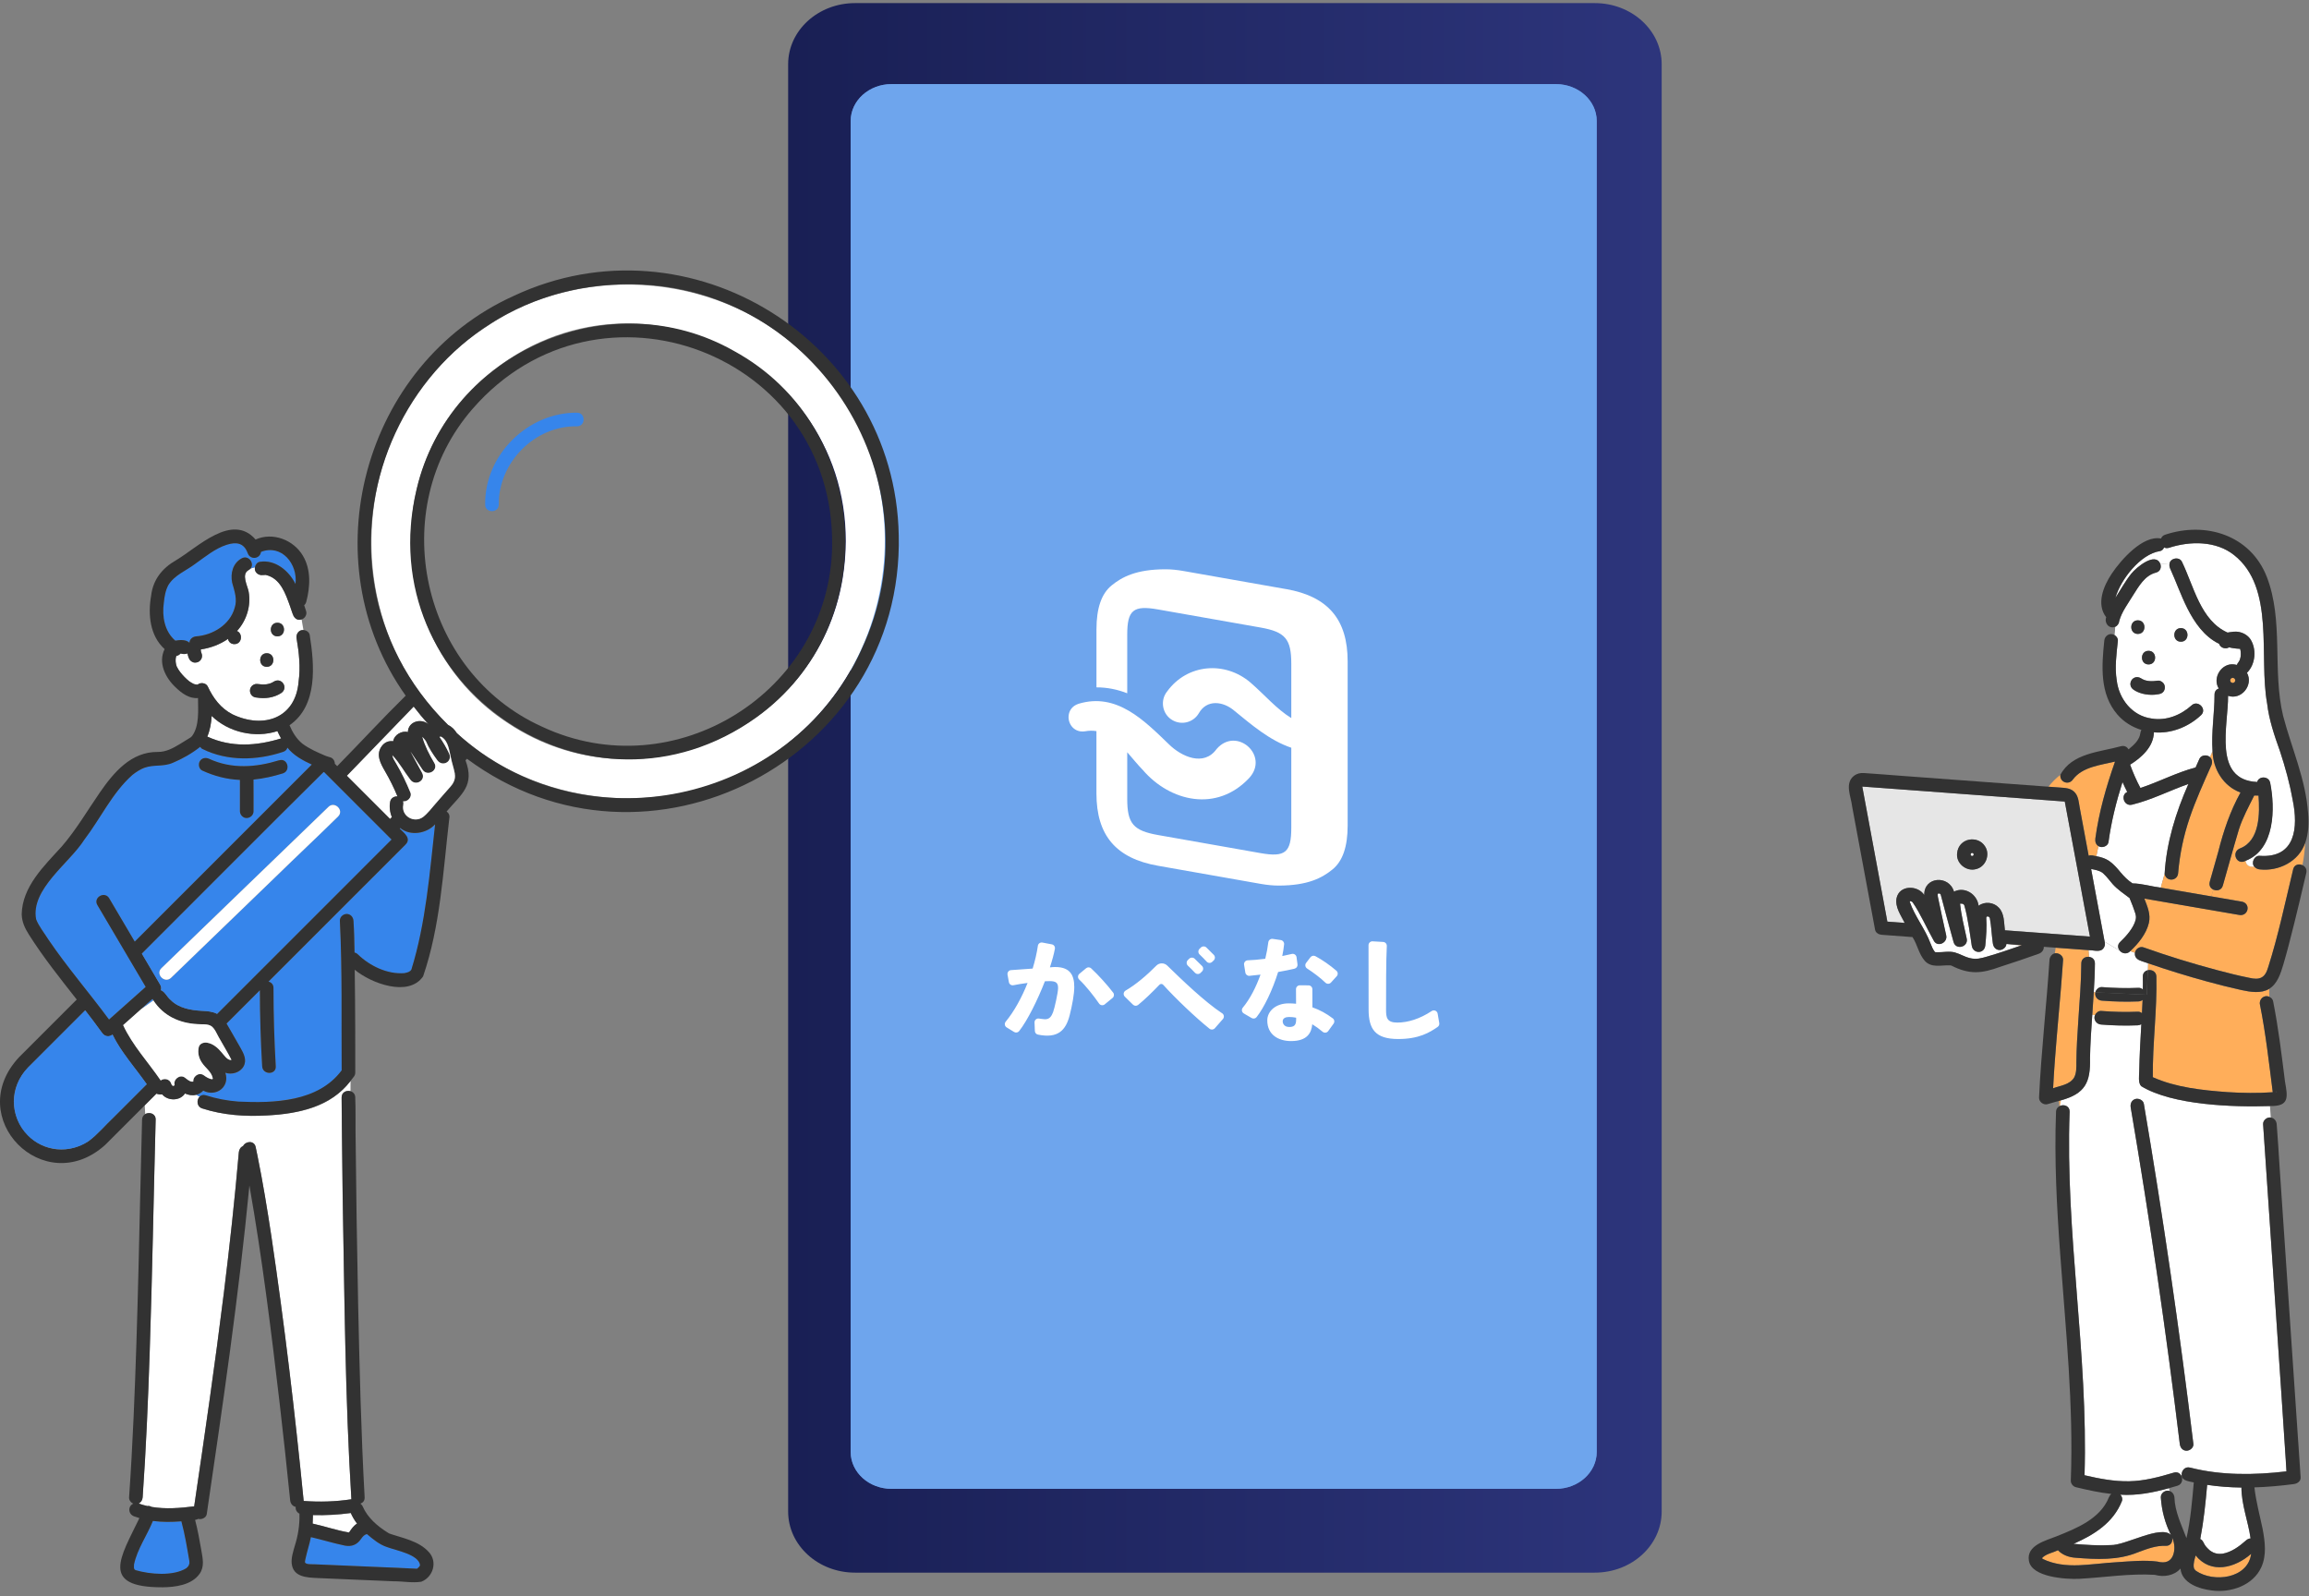 <svg width="285" height="197" viewBox="0 0 285 197" fill="none" xmlns="http://www.w3.org/2000/svg">
<rect x="0" y="0" width="285" height="197" fill="#808080" stroke="none"/>
<path d="M196.845 0.383H105.538C100.978 0.383 97.281 3.759 97.281 7.923V186.568C97.281 190.732 100.978 194.108 105.538 194.108H196.845C201.405 194.108 205.101 190.732 205.101 186.568V7.923C205.101 3.759 201.405 0.383 196.845 0.383Z" fill="url(#paint0_linear_2787_88059)"/>
<path d="M192.041 10.383H110.043C107.258 10.383 105 12.424 105 14.941V179.205C105 181.723 107.258 183.764 110.043 183.764H192.041C194.826 183.764 197.083 181.723 197.083 179.205V14.941C197.083 12.424 194.826 10.383 192.041 10.383Z" fill="#5D89CB"/>
<path d="M192.041 10.383H110.043C107.258 10.383 105 12.424 105 14.941V179.205C105 181.723 107.258 183.764 110.043 183.764H192.041C194.826 183.764 197.083 181.723 197.083 179.205V14.941C197.083 12.424 194.826 10.383 192.041 10.383Z" fill="#6EA5ED"/>
<g clip-path="url(#clip0_2787_88059)">
<path d="M129.826 119.381C129.75 119.385 129.67 119.394 129.59 119.398C129.869 118.55 130.084 117.765 130.206 117.107C130.252 116.85 130.084 116.605 129.826 116.559L128.662 116.339C128.396 116.289 128.143 116.47 128.105 116.736C127.979 117.622 127.755 118.58 127.46 119.55C126.422 119.626 125.392 119.697 124.793 119.74C124.511 119.761 124.308 120.022 124.359 120.301L124.528 121.225C124.574 121.486 124.827 121.659 125.093 121.604C125.608 121.499 126.219 121.402 126.835 121.322C126.118 123.123 125.177 124.84 124.135 126.102C123.95 126.325 124 126.658 124.249 126.81L125.173 127.376C125.38 127.502 125.646 127.456 125.793 127.266C126.806 125.975 128.046 123.49 128.974 121.115C129.185 121.102 129.379 121.098 129.552 121.098C130.311 121.098 130.619 121.284 130.598 121.997C130.586 122.532 130.172 124.431 129.982 124.929C129.793 125.427 129.535 125.844 128.936 125.802C128.7 125.785 128.455 125.751 128.244 125.718C127.945 125.667 127.679 125.903 127.692 126.207L127.734 127.253C127.742 127.473 127.898 127.658 128.114 127.7C130.598 128.211 131.56 127.156 132.033 125.296C132.341 124.085 132.598 122.697 132.598 121.828C132.598 120.284 132.033 119.217 129.831 119.373L129.826 119.381ZM134.682 119.52C134.509 119.36 134.239 119.356 134.058 119.508L133.231 120.195C133.011 120.377 132.999 120.714 133.21 120.908C134.016 121.659 135.07 123.009 135.661 123.87C135.821 124.098 136.142 124.144 136.357 123.967L137.323 123.174C137.517 123.013 137.555 122.727 137.403 122.524C136.754 121.655 135.505 120.275 134.682 119.525V119.52ZM150.84 125.064C148.671 123.625 145.938 120.997 144.073 119.179C143.698 118.812 143.094 118.816 142.727 119.187C141.592 120.339 140.183 121.545 138.935 122.262C138.66 122.423 138.61 122.794 138.838 123.018L139.846 124.005C140.019 124.174 140.289 124.19 140.474 124.039C141.238 123.427 142.255 122.44 143.111 121.545C143.238 121.41 143.453 121.415 143.575 121.554C145.073 123.212 147.532 125.566 149.292 126.975C149.49 127.135 149.781 127.106 149.946 126.916L150.945 125.777C151.135 125.557 151.089 125.224 150.848 125.064H150.84ZM159.788 119.558C160.028 119.503 160.184 119.276 160.151 119.031L160.033 118.145C159.995 117.862 159.72 117.677 159.446 117.744C159.088 117.833 158.687 117.917 158.269 118.002C158.37 117.508 158.451 117.023 158.497 116.555C158.522 116.301 158.345 116.069 158.092 116.031L157.092 115.884C156.826 115.846 156.582 116.036 156.548 116.301C156.472 116.938 156.345 117.63 156.172 118.339C155.379 118.44 154.62 118.512 154.012 118.529C153.726 118.537 153.51 118.795 153.557 119.082L153.713 120.043C153.751 120.292 153.974 120.465 154.223 120.444C154.654 120.406 155.114 120.356 155.586 120.297C155.038 121.824 154.295 123.296 153.396 124.376C153.207 124.6 153.27 124.941 153.523 125.089L154.489 125.654C154.696 125.777 154.957 125.726 155.105 125.536C156.029 124.355 157.063 122.216 157.759 119.972C158.505 119.841 159.206 119.702 159.784 119.567L159.788 119.558ZM147.503 120.069C147.689 120.267 147.996 120.271 148.186 120.081L148.368 119.9C148.553 119.714 148.553 119.415 148.368 119.229C148.081 118.938 147.743 118.605 147.448 118.326C147.262 118.149 146.971 118.153 146.786 118.331L146.613 118.499C146.419 118.689 146.423 119.001 146.617 119.187C146.908 119.461 147.246 119.799 147.499 120.069H147.503ZM148.941 118.698C149.123 118.892 149.427 118.904 149.621 118.719L149.806 118.542C150 118.36 150.005 118.052 149.823 117.862C149.536 117.567 149.195 117.225 148.899 116.943C148.714 116.765 148.423 116.765 148.237 116.943L148.06 117.111C147.866 117.301 147.866 117.613 148.06 117.799C148.351 118.077 148.693 118.423 148.941 118.693V118.698ZM162.353 118.018C162.146 117.909 161.893 117.968 161.75 118.149L161.214 118.85C161.045 119.073 161.1 119.39 161.336 119.541C162.104 120.035 163.019 120.723 163.593 121.288C163.787 121.478 164.099 121.474 164.285 121.271L164.99 120.495C165.171 120.297 165.154 119.989 164.947 119.811C164.163 119.136 163.214 118.474 162.353 118.014V118.018ZM164.5 125.692C163.732 125.11 162.901 124.65 161.99 124.334C161.99 123.528 161.986 122.625 161.986 122.098C161.986 121.836 161.775 121.625 161.513 121.621L160.446 121.613C160.18 121.613 159.965 121.824 159.965 122.09C159.965 122.528 159.969 123.216 159.974 123.891C159.674 123.861 159.37 123.845 159.054 123.845C157.472 123.845 156.421 124.802 156.421 125.95C156.421 127.747 157.83 128.498 159.358 128.498C161.391 128.498 161.876 127.447 161.973 126.422C162.416 126.692 162.842 127.004 163.247 127.346C163.462 127.527 163.779 127.49 163.943 127.262L164.601 126.35C164.753 126.14 164.711 125.848 164.504 125.692H164.5ZM159.104 126.755C158.539 126.755 158.324 126.363 158.324 126.059C158.324 125.68 158.67 125.524 159.117 125.524C159.408 125.524 159.695 125.553 159.982 125.612C159.982 125.726 159.982 125.815 159.982 125.874C159.982 126.57 159.695 126.76 159.109 126.76L159.104 126.755ZM177.65 126.279L177.448 125.106C177.389 124.768 177 124.6 176.714 124.79C175.237 125.772 173.756 126.215 172.469 126.215C171.183 126.215 171.081 125.608 171.081 124.633C171.077 122.271 171.081 118.436 171.174 116.765C171.187 116.504 170.989 116.28 170.727 116.263L169.424 116.187C169.149 116.171 168.917 116.39 168.917 116.664C168.917 118.343 168.926 123.684 168.926 124.587C168.926 127.017 169.74 128.245 172.583 128.245C175.144 128.245 176.456 127.439 177.452 126.751C177.604 126.646 177.68 126.46 177.65 126.279Z" fill="white"/>
<path d="M158.751 72.713L146.095 70.481C145.285 70.337 144.543 70.266 143.868 70.266C140.218 70.266 138.468 71.236 137.219 72.248C135.949 73.274 135.337 75.075 135.337 77.682V84.841C136.637 84.833 137.945 85.103 139.134 85.571V78.349C139.134 75.299 139.881 74.683 142.931 75.223L155.587 77.454C158.638 77.994 159.384 78.868 159.384 81.922V88.63C157.528 87.482 156.186 85.846 154.36 84.259C151.212 81.555 146.547 81.922 144.066 85.335C143.159 86.445 143.454 88.145 144.69 88.874C145.817 89.549 147.276 89.187 147.956 88.06C148.947 86.288 150.955 86.55 152.314 87.693C154.448 89.431 156.701 91.385 159.384 92.292V102.172C159.384 105.222 158.638 105.838 155.587 105.298L142.931 103.066C139.881 102.526 139.134 101.653 139.134 98.599V92.849C139.788 93.591 140.408 94.372 141.054 95.034C144.416 98.949 150.179 100.303 154.187 96.029C155.461 94.642 155.064 93.034 154.043 92.131C153.022 91.229 151.381 91.03 150.158 92.46C148.593 94.637 145.834 93.414 144.247 91.836C141.227 88.925 137.826 85.441 133.127 86.866C132.275 87.141 131.895 87.82 131.891 88.503C131.891 89.478 132.663 90.457 133.933 90.263C134.43 90.17 134.894 90.17 135.333 90.241V97.928C135.333 103.109 137.746 105.948 142.927 106.859L155.583 109.091C156.393 109.234 157.136 109.306 157.811 109.306C161.46 109.306 163.211 108.336 164.459 107.323C165.729 106.298 166.341 104.497 166.341 101.889V81.639C166.341 76.459 163.928 73.62 158.747 72.708L158.751 72.713Z" fill="white"/>
</g>
<path d="M38.325 94.292C37.271 93.808 36.203 93.197 35.477 92.284C35.403 92.512 35.232 92.71 34.937 92.804C31.709 93.879 28.102 93.976 24.999 92.452C24.872 92.395 24.777 92.294 24.71 92.18C23.27 93.241 21.627 94.339 19.79 94.49C16.805 94.275 14.931 96.925 13.446 99.142C11.885 101.472 10.414 103.884 8.536 105.983C6.995 107.638 5.269 109.321 4.564 111.527C4.352 112.202 4.268 112.834 4.456 113.465C4.792 114.328 5.477 115.174 5.981 115.977C8.301 119.392 11.005 122.519 13.457 125.837C14.964 124.494 16.472 123.154 17.98 121.81C15.989 118.445 14.014 115.07 12.019 111.709C11.562 110.936 12.479 110.227 13.121 110.536C13.252 110.6 13.376 110.704 13.47 110.862C14.528 112.646 15.579 114.432 16.63 116.219C23.914 108.935 31.199 101.65 38.483 94.366C38.433 94.343 38.379 94.316 38.328 94.292H38.325ZM34.896 95.457C33.721 95.82 32.508 96.102 31.279 96.216C31.299 97.519 31.279 98.823 31.286 100.126C31.286 100.596 30.9 100.945 30.446 100.965C29.993 100.985 29.607 100.565 29.607 100.126C29.607 98.839 29.607 97.55 29.607 96.26C27.988 96.193 26.43 95.783 24.956 95.105C24.542 94.913 24.442 94.319 24.653 93.956C24.898 93.54 25.392 93.466 25.802 93.654C28.599 94.944 31.568 94.725 34.443 93.835C35.481 93.513 35.917 95.135 34.889 95.454L34.896 95.457Z" fill="#3685EB"/>
<path d="M21.835 82.309C21.885 82.45 21.869 82.319 21.828 82.285C21.828 82.292 21.831 82.299 21.835 82.309Z" fill="#FFDC50"/>
<path d="M23.376 192.97C23.376 192.883 23.376 192.785 23.376 192.698C23.097 191.049 22.828 189.393 22.388 187.778C21.216 187.869 20.031 187.886 18.872 187.734C18.14 189.548 16.965 191.163 16.541 193.094C16.531 193.235 16.528 193.38 16.535 193.521C16.555 193.568 16.568 193.622 16.582 193.675C16.609 193.699 16.666 193.753 16.609 193.712C16.622 193.722 16.632 193.736 16.642 193.746C16.679 193.766 16.713 193.786 16.75 193.81C18.53 194.334 21.401 194.569 23.006 193.564C23.094 193.491 23.161 193.427 23.235 193.333C23.319 193.219 23.342 193.108 23.379 192.98C23.379 192.98 23.379 192.98 23.379 192.973L23.376 192.97Z" fill="#3685EB"/>
<path d="M16.581 193.687C16.581 193.687 16.581 193.687 16.581 193.69C16.588 193.697 16.595 193.704 16.602 193.707C16.592 193.7 16.585 193.694 16.578 193.684L16.581 193.687Z" fill="#FFDC50"/>
<path d="M16.733 193.801C16.705 193.787 16.702 193.783 16.733 193.801Z" fill="#FFDC50"/>
<path d="M42.812 95.752C44.592 97.532 46.369 99.308 48.149 101.088C48.223 101.011 48.297 100.934 48.371 100.86C48.051 100.087 47.753 98.27 49.062 98.301C48.623 97.23 48.105 96.188 47.524 95.191C46.974 94.24 46.366 93.132 47.121 92.105C47.504 91.584 48.025 91.419 48.535 91.493C48.659 90.691 49.617 90.153 50.349 90.362C50.376 89.049 52.004 88.599 52.911 89.418C52.26 88.716 51.645 87.974 51.064 87.215C48.313 90.063 45.566 92.907 42.816 95.752H42.812Z" fill="white"/>
<path d="M16.578 193.668C16.578 193.668 16.582 193.675 16.585 193.682C16.585 193.682 16.585 193.682 16.585 193.685C16.585 193.682 16.585 193.675 16.582 193.671C16.582 193.671 16.582 193.671 16.578 193.671V193.668Z" fill="#FFDC50"/>
<path d="M16.577 193.67C16.55 193.606 16.543 193.646 16.583 193.69C16.583 193.69 16.583 193.687 16.583 193.683C16.567 193.667 16.57 193.663 16.577 193.67Z" fill="#FFDC50"/>
<path d="M21.835 82.288L21.828 82.281C21.828 82.281 21.835 82.288 21.839 82.292L21.835 82.288Z" fill="#FFDC50"/>
<path d="M21.702 81.781C21.702 81.821 21.709 81.828 21.709 81.817C21.709 81.791 21.702 81.75 21.695 81.727C21.695 81.743 21.699 81.764 21.699 81.781H21.702Z" fill="#FFDC50"/>
<path d="M25.581 90.919C28.544 92.283 31.643 92.085 34.689 91.144C34.525 90.856 34.374 90.553 34.236 90.241C31.472 91.141 28.201 90.392 26.119 88.367C26.068 89.25 25.917 90.137 25.578 90.919H25.581Z" fill="white"/>
<path d="M40.641 135.77C38.388 137.131 35.6 137.517 33.018 137.678C30.331 137.846 27.537 137.658 24.968 136.818C24.256 136.587 24.253 135.734 24.662 135.347L24.216 135.126C23.735 135.25 23.272 135.156 22.835 134.964C22.231 135.905 20.723 135.912 20.024 135.075C19.796 135.102 19.544 135.079 19.316 134.985C18.832 135.468 18.349 135.952 17.865 136.435L17.925 137.503C18.429 137.215 19.229 137.44 19.208 138.192C18.956 147.753 18.795 157.314 18.473 166.872C18.275 172.857 18.023 178.841 17.603 184.813C17.579 185.145 17.395 185.441 17.109 185.575C17.462 185.703 17.818 185.807 18.177 185.887C18.365 185.857 18.553 185.897 18.708 185.995C20.434 186.29 22.224 186.142 23.964 185.924C25.26 177.135 26.543 168.34 27.634 159.524C28.346 153.768 28.974 148.005 29.475 142.229C29.505 141.883 29.697 141.577 29.999 141.453C30.311 140.842 31.369 140.727 31.55 141.567C31.628 141.92 31.701 142.272 31.772 142.628C32.44 145.913 32.981 149.224 33.485 152.539C35.1 163.406 36.4 174.328 37.478 185.259C39.439 185.407 41.42 185.35 43.368 185.051C42.593 172.565 42.519 160.025 42.29 147.515C42.25 144.62 42.217 141.725 42.19 138.833C42.179 137.708 42.169 136.58 42.163 135.455C42.159 134.8 42.771 134.545 43.258 134.682L43.271 133.43C42.525 134.353 41.659 135.153 40.635 135.77H40.641Z" fill="white"/>
<path d="M25.41 135.204C29.084 136.356 33.087 136.272 36.825 135.462C38.971 134.975 40.858 133.914 42.175 132.124C42.131 125.972 42.259 119.806 41.953 113.66C41.923 113.206 42.363 112.82 42.793 112.82C43.27 112.82 43.602 113.206 43.632 113.66C43.72 114.963 43.74 116.273 43.763 117.579C43.901 117.609 44.039 117.676 44.166 117.804C45.654 119.245 47.81 120.283 49.896 120.128C50.07 120.098 50.242 120.054 50.41 119.994C50.483 119.95 50.564 119.913 50.631 119.863C50.651 119.846 50.702 119.785 50.735 119.752C50.749 119.732 50.766 119.702 50.782 119.678C52.576 113.895 53.039 107.749 53.707 101.758C52.653 102.92 50.628 103.232 49.402 102.215C49.382 102.238 49.358 102.258 49.338 102.282C49.889 102.836 50.843 103.521 50.017 104.297C48.237 106.097 46.43 107.873 44.643 109.67C40.808 113.505 36.976 117.337 33.141 121.172C33.473 121.253 33.759 121.512 33.759 121.955C33.759 125.182 33.853 128.406 34.041 131.627C34.105 132.708 32.425 132.702 32.362 131.627C32.177 128.5 32.086 125.367 32.08 122.234C30.709 123.604 29.336 124.977 27.966 126.348C28.55 127.338 29.107 128.343 29.682 129.34C30.085 130.042 30.511 130.858 30.061 131.647C29.628 132.406 28.62 132.692 27.818 132.423C28.402 134.176 26.663 135.452 25.087 134.629C24.872 134.865 24.56 135.059 24.211 135.143L24.658 135.365C24.839 135.194 25.098 135.113 25.41 135.217V135.204Z" fill="#3685EB"/>
<path d="M36.166 75.885C35.491 74.081 34.978 71.482 32.815 70.965C32.822 70.965 32.798 70.965 32.731 70.962C32.697 70.962 32.398 70.985 32.509 70.968C31.942 71.093 31.347 70.646 31.465 70.031C31.273 70.051 31.085 70.109 30.907 70.196C30.847 70.26 30.78 70.32 30.689 70.367C29.745 70.881 30.558 72.285 30.692 73.04C31.008 74.77 30.434 76.604 29.252 77.89C29.997 78.185 29.893 79.508 28.933 79.508C28.476 79.508 28.214 79.21 28.143 78.864C27.156 79.552 25.98 79.989 24.788 80.163C24.788 80.224 24.788 80.281 24.792 80.341C24.822 80.553 24.946 80.738 24.943 80.953C24.933 81.026 24.923 81.1 24.913 81.174C24.832 81.483 24.536 81.755 24.214 81.775C24.003 81.822 23.757 81.755 23.593 81.611C23.297 81.399 23.21 80.986 23.143 80.647C22.928 80.775 22.528 80.738 22.377 80.681C22.343 80.681 22.31 80.677 22.276 80.674C22.152 80.822 21.964 80.929 21.766 80.973C21.729 81.084 21.702 81.178 21.689 81.299C21.675 81.436 21.678 81.577 21.689 81.715C21.709 81.739 21.709 81.806 21.702 81.822C21.726 81.984 21.769 82.135 21.823 82.289C21.94 82.498 22.038 82.696 22.186 82.88C22.212 82.914 22.354 83.092 22.239 82.954C22.558 83.361 22.921 83.733 23.317 84.062C23.499 84.19 23.687 84.314 23.888 84.408C23.942 84.425 23.992 84.445 24.046 84.462C24.11 84.479 24.311 84.496 24.1 84.486C24.197 84.492 24.298 84.486 24.395 84.502C24.751 84.193 25.433 84.281 25.645 84.731C26.323 86.192 27.243 87.418 28.697 88.173C32.516 89.993 36.486 88.67 36.858 84.136C37.107 82.367 36.912 80.573 36.613 78.823C36.502 78.293 36.872 77.722 37.453 77.769L37.228 76.459C36.778 76.617 36.301 76.328 36.16 75.885H36.166ZM34.245 76.865C35.327 76.865 35.327 78.545 34.245 78.545C33.164 78.545 33.164 76.865 34.245 76.865ZM32.929 80.63C34.01 80.63 34.01 82.309 32.929 82.309C31.848 82.309 31.848 80.63 32.929 80.63ZM34.699 85.554C33.809 86.124 32.724 86.272 31.693 86.101C31.542 86.101 31.401 86.061 31.27 85.987C30.803 85.725 30.712 85.04 31.099 84.667C31.576 84.19 32.291 84.593 32.879 84.472C33.224 84.415 33.557 84.298 33.852 84.103C34.823 83.586 35.636 84.946 34.699 85.554Z" fill="white"/>
<path d="M32.063 69.339C33.974 69.027 35.666 70.447 36.472 72.076C36.775 69.621 34.776 67.119 32.217 68.11C32.073 69.03 30.857 69.121 30.565 68.248C30.098 66.978 29.144 66.867 27.986 67.233C26.552 67.69 25.312 68.725 24.09 69.591C22.982 70.434 21.538 70.971 20.785 72.201C20.426 72.852 20.288 73.648 20.221 74.38C19.983 76.063 20.299 77.923 21.639 79.068C22.179 78.971 22.948 78.904 23.381 79.323C23.412 78.877 23.781 78.571 24.214 78.538C26.27 78.383 28.375 77.107 28.956 75.045C29.326 73.984 28.936 72.929 28.651 71.908C28.419 70.746 28.731 69.507 29.833 68.906C30.693 68.439 31.462 69.578 30.901 70.182C31.079 70.095 31.267 70.038 31.458 70.017C31.512 69.698 31.73 69.389 32.056 69.332L32.063 69.339Z" fill="#3685EB"/>
<path d="M51.853 193.167C51.669 191.85 48.868 191.37 47.78 190.954C46.846 190.651 46.04 189.98 45.301 189.352C44.972 189.415 44.781 189.637 44.556 189.966C44.076 190.658 43.431 190.923 42.601 190.779C41.184 190.487 39.79 190.053 38.38 189.728C38.215 190.55 37.95 191.35 37.765 192.169C37.732 192.324 37.604 192.784 37.664 192.878C37.826 193.123 38.531 193.066 38.786 193.079C39.505 193.11 40.224 193.14 40.942 193.173C44.452 193.341 47.991 193.452 51.484 193.63C51.588 193.543 51.689 193.442 51.783 193.341C51.783 193.335 51.85 193.224 51.86 193.204C51.817 193.281 51.843 193.157 51.857 193.173L51.853 193.167Z" fill="#3685EB"/>
<path d="M21.694 81.731C21.694 81.731 21.694 81.721 21.694 81.718C21.694 81.718 21.691 81.711 21.688 81.711C21.688 81.711 21.694 81.721 21.694 81.735V81.731Z" fill="#FFDC50"/>
<path d="M38.586 188.056C40.087 188.382 41.561 188.906 43.076 189.155C43.076 189.155 43.079 189.155 43.083 189.155C43.093 189.141 43.106 189.118 43.13 189.081C43.392 188.698 43.654 188.298 44.07 188.06C43.764 187.653 43.499 187.217 43.294 186.75C41.743 186.962 40.184 187.049 38.623 187.002C38.623 187.355 38.606 187.704 38.586 188.053V188.056Z" fill="white"/>
<path d="M99.966 44.377C89.726 33.805 72.159 32.062 60.008 40.344C43.277 51.138 40.936 75.697 55.3 89.473C55.766 89.698 56.116 90.061 56.388 90.494C66.114 99.451 81.478 101.097 92.947 94.571C111.263 84.55 114.837 59.04 99.966 44.381V44.377ZM104.013 71.352C100.886 90.356 78.738 99.921 62.722 89.272C47.898 79.65 46.504 57.764 60.045 46.386C79.329 30.245 108.022 46.49 104.013 71.352Z" fill="white"/>
<path d="M110.931 66.069C110.495 42.103 85.089 26.359 63.41 36.522C44.795 44.934 38.25 69.229 50.074 85.866C47.196 88.694 44.453 91.683 41.621 94.564L41.333 94.275C41.326 93.909 41.108 93.557 40.728 93.463C40.6 93.429 40.473 93.392 40.345 93.348C40.281 93.315 40.211 93.288 40.14 93.271C39.17 92.858 38.182 92.425 37.329 91.793C36.594 91.202 36.1 90.376 35.737 89.516C39.247 87.088 38.817 82.098 38.229 78.374C38.169 78.014 37.803 77.786 37.45 77.766C36.866 77.719 36.5 78.29 36.611 78.82C36.913 80.57 37.104 82.363 36.856 84.133C36.483 88.667 32.514 89.99 28.695 88.17C27.241 87.418 26.324 86.188 25.642 84.728C25.431 84.281 24.749 84.19 24.393 84.499C24.296 84.482 24.195 84.489 24.098 84.482C24.312 84.489 24.111 84.476 24.044 84.459C23.99 84.445 23.94 84.425 23.886 84.405C23.684 84.311 23.496 84.187 23.315 84.059C22.915 83.73 22.556 83.354 22.237 82.951C22.277 82.998 22.284 83.008 22.281 83.001C22.106 82.78 21.962 82.568 21.844 82.313C21.884 82.403 21.851 82.383 21.824 82.286C21.824 82.286 21.817 82.276 21.814 82.276L21.82 82.283C21.767 82.132 21.723 81.977 21.7 81.816C21.689 81.833 21.689 81.742 21.686 81.725C21.686 81.712 21.679 81.705 21.679 81.702C21.679 81.702 21.683 81.705 21.686 81.708C21.676 81.571 21.673 81.433 21.686 81.292C21.7 81.171 21.727 81.077 21.763 80.966C21.962 80.922 22.146 80.815 22.274 80.667C22.308 80.667 22.341 80.667 22.375 80.674C22.529 80.728 22.925 80.765 23.14 80.64C23.207 80.98 23.295 81.393 23.59 81.604C23.752 81.749 23.997 81.816 24.212 81.769C24.534 81.749 24.83 81.477 24.91 81.168C24.92 81.094 24.93 81.02 24.94 80.946C24.94 80.728 24.82 80.543 24.789 80.335C24.786 80.274 24.783 80.217 24.786 80.157C25.978 79.982 27.154 79.546 28.141 78.857C28.212 79.203 28.473 79.502 28.93 79.502C29.891 79.502 29.995 78.179 29.249 77.883C30.431 76.597 31.006 74.763 30.69 73.034C30.556 72.278 29.739 70.874 30.687 70.36C30.777 70.31 30.848 70.253 30.905 70.189C31.469 69.585 30.697 68.443 29.837 68.913C28.735 69.514 28.423 70.753 28.655 71.915C28.937 72.936 29.326 73.987 28.957 75.052C28.376 77.118 26.267 78.39 24.215 78.545C23.782 78.578 23.409 78.881 23.382 79.331C22.949 78.911 22.177 78.978 21.639 79.075C20.299 77.93 19.983 76.07 20.222 74.387C20.292 73.655 20.427 72.859 20.786 72.207C21.538 70.978 22.979 70.441 24.091 69.598C25.313 68.735 26.552 67.697 27.986 67.24C29.145 66.871 30.099 66.985 30.566 68.255C30.851 69.128 32.08 69.034 32.218 68.117C34.777 67.126 36.775 69.628 36.473 72.083C35.667 70.454 33.974 69.034 32.063 69.346C31.738 69.403 31.516 69.709 31.466 70.031C31.956 69.981 32.467 70.179 32.913 70.777C32.467 70.182 31.956 69.984 31.466 70.031C31.348 70.646 31.943 71.093 32.51 70.968C32.399 70.988 32.695 70.965 32.732 70.962C32.796 70.968 32.822 70.968 32.816 70.965C34.633 71.375 35.234 73.302 35.811 74.841C36.08 75.519 36.214 76.751 37.232 76.459C37.638 76.325 37.92 75.861 37.786 75.438C37.709 75.193 37.628 74.948 37.544 74.703C37.658 74.605 37.749 74.471 37.8 74.286C38.293 72.436 38.407 70.29 37.383 68.587C36.231 66.629 33.655 65.642 31.546 66.592C28.635 63.247 24.406 67.57 21.706 69.165C20.02 70.129 18.875 71.563 18.654 73.531C18.247 75.821 18.492 78.478 20.319 80.117C19.48 81.816 20.423 83.683 21.703 84.862C22.422 85.56 23.386 86.269 24.44 86.155C24.447 87.656 24.628 89.577 23.721 90.826C23.57 91.001 23.6 90.974 23.446 91.068C23.016 91.33 22.59 91.595 22.16 91.861C21.327 92.364 20.474 92.821 19.476 92.811C16.185 92.778 14.043 95.33 12.323 97.818C10.778 100.058 9.401 102.426 7.615 104.491C5.455 106.869 2.738 109.432 2.678 112.864C2.711 113.824 3.084 114.59 3.588 115.386C5.361 118.187 7.43 120.769 9.472 123.372C7.097 125.75 4.72 128.124 2.342 130.502C-4.617 137.961 5.428 148.096 12.968 141.329C14.6 139.7 16.226 138.068 17.858 136.439C18.341 135.956 18.825 135.472 19.308 134.989C19.537 135.086 19.789 135.106 20.017 135.079C20.716 135.916 22.224 135.909 22.828 134.969C23.261 135.16 23.728 135.254 24.208 135.13C24.558 135.046 24.87 134.854 25.085 134.616C26.663 135.439 28.399 134.163 27.815 132.409C28.618 132.678 29.625 132.393 30.059 131.634C30.509 130.841 30.079 130.025 29.679 129.326C29.105 128.329 28.547 127.325 27.963 126.334C29.333 124.964 30.707 123.59 32.077 122.22C32.08 125.354 32.174 128.484 32.359 131.614C32.423 132.688 34.102 132.695 34.038 131.614C33.85 128.393 33.756 125.169 33.756 121.941C33.756 121.498 33.474 121.24 33.138 121.159C36.973 117.324 40.805 113.492 44.641 109.657C46.424 107.86 48.234 106.083 50.014 104.283C50.84 103.501 49.89 102.829 49.336 102.268C49.356 102.245 49.379 102.225 49.399 102.201C50.625 103.219 52.65 102.906 53.705 101.744C53.036 107.736 52.57 113.881 50.78 119.665C50.763 119.691 50.746 119.718 50.733 119.738C50.699 119.775 50.645 119.832 50.629 119.849C50.558 119.9 50.481 119.937 50.407 119.98C50.242 120.041 50.068 120.084 49.893 120.115C47.811 120.269 45.655 119.235 44.164 117.791C44.036 117.666 43.898 117.596 43.761 117.566C43.737 116.259 43.717 114.949 43.63 113.646C43.599 113.193 43.267 112.807 42.79 112.807C42.36 112.807 41.92 113.193 41.95 113.646C42.256 119.792 42.129 125.958 42.172 132.111C39.277 136.003 33.847 136.178 29.407 135.966C28.047 135.858 26.704 135.613 25.407 135.19C25.091 135.086 24.833 135.17 24.655 135.338C24.245 135.724 24.249 136.577 24.961 136.809C27.533 137.645 30.324 137.833 33.011 137.669C36.758 137.497 40.899 136.577 43.27 133.417C43.398 133.259 43.519 133.101 43.64 132.937C43.767 132.802 43.851 132.621 43.851 132.383C43.851 130.606 43.851 128.829 43.845 127.056C43.838 124.601 43.818 122.146 43.784 119.691C45.769 121.36 50.437 123.124 52.224 120.511C54.363 114.278 54.692 107.534 55.455 101.022C55.542 100.639 55.381 100.337 55.125 100.163C56.983 97.976 58.621 96.979 57.459 93.842C57.52 93.778 57.58 93.718 57.641 93.654C79.843 110.14 111.579 93.681 110.931 66.048V66.069ZM26.126 88.365C28.205 90.393 31.479 91.142 34.243 90.239C34.381 90.551 34.532 90.85 34.696 91.142C31.647 92.082 28.547 92.28 25.589 90.917C25.928 90.131 26.079 89.248 26.129 88.365H26.126ZM5.982 115.977C5.479 115.174 4.79 114.328 4.458 113.465C3.756 109.747 8.585 106.527 10.402 103.652C12.417 101.016 13.838 97.879 16.343 95.649C16.709 95.34 17.398 94.907 17.814 94.766C18.993 94.343 20.192 94.665 21.35 94.144C22.539 93.641 23.708 92.979 24.712 92.18C24.779 92.297 24.873 92.395 25.001 92.452C28.104 93.976 31.707 93.879 34.938 92.804C35.234 92.714 35.405 92.516 35.479 92.284C36.241 93.248 37.376 93.862 38.485 94.369C31.2 101.654 23.916 108.938 16.632 116.222C15.581 114.436 14.53 112.649 13.472 110.866C13.378 110.708 13.257 110.604 13.122 110.54C12.481 110.231 11.564 110.939 12.021 111.712C14.016 115.074 15.987 118.449 17.982 121.814C16.474 123.157 14.966 124.497 13.458 125.841C11.007 122.522 8.303 119.396 5.982 115.98V115.977ZM14.016 137.91C12.978 138.888 12.065 140.009 10.919 140.859C4.837 144.681 -1.436 136.984 3.46 131.765C5.811 129.41 8.165 127.06 10.516 124.709C11.228 125.629 11.93 126.552 12.608 127.496C12.924 127.936 13.461 128.04 13.888 127.694C14.983 129.934 16.689 131.795 18.11 133.82C16.746 135.183 15.379 136.55 14.016 137.914V137.91ZM19.607 133.582C19.641 133.531 19.671 133.501 19.698 133.477C19.668 133.511 19.634 133.541 19.607 133.582ZM26.213 133.202C26.284 133.138 26.267 133.185 26.213 133.202ZM28.611 130.794C28.635 130.764 28.668 130.774 28.611 130.797C28.611 130.797 28.611 130.797 28.611 130.794ZM28.107 129.965C28.279 130.227 28.413 130.552 28.564 130.814C28.074 130.928 27.664 130.233 27.365 129.911C26.892 129.35 26.311 128.819 25.558 128.702C25.135 128.635 24.625 128.806 24.524 129.29C24.386 129.965 24.534 130.603 24.924 131.174C25.34 131.805 26.066 132.255 26.24 133.024C26.26 133.152 26.284 133.135 26.21 133.205C25.8 133.185 25.438 132.927 25.112 132.695C24.487 132.302 23.695 132.95 23.879 133.642C23.846 133.407 23.872 133.531 23.684 133.511C23.359 133.477 23.033 133.172 22.784 132.987C22.166 132.591 21.36 133.246 21.552 133.934C21.552 133.934 21.448 134.028 21.414 134.035C21.283 134.058 21.176 133.887 21.145 133.786C20.964 133.185 20.282 133.034 19.836 133.36C18.311 131.127 16.33 128.997 15.201 126.536C16.41 125.461 17.616 124.386 18.825 123.312C20.041 125.337 22.072 126.291 24.376 126.411C24.89 126.458 25.629 126.351 26.076 126.657C26.512 126.955 26.754 127.6 27.006 128.044C27.372 128.685 27.741 129.327 28.107 129.971V129.965ZM44.557 107.37C38.636 113.29 32.712 119.214 26.791 125.135C26.233 124.84 25.595 124.799 24.964 124.766C23.567 124.692 22.062 124.447 21.041 123.402C20.618 123.056 20.36 122.405 19.859 122.213C19.92 121.992 19.893 121.74 19.779 121.552C19.02 120.272 18.267 118.989 17.512 117.71C25.004 110.241 32.45 102.725 39.966 95.283C42.743 98.06 45.524 100.841 48.301 103.618C47.052 104.868 45.803 106.117 44.553 107.366L44.557 107.37ZM48.167 98.906C48.036 99.588 48.12 100.26 48.368 100.854C48.294 100.932 48.221 101.009 48.147 101.083C46.367 99.303 44.59 97.526 42.81 95.746C45.561 92.898 48.308 90.054 51.058 87.209C51.639 87.972 52.254 88.71 52.906 89.412C51.999 88.593 50.37 89.043 50.343 90.356C49.611 90.148 48.654 90.682 48.529 91.488C48.016 91.414 47.498 91.579 47.116 92.099C46.36 93.127 46.965 94.235 47.519 95.185C48.1 96.186 48.62 97.227 49.057 98.295C48.674 98.265 48.244 98.507 48.167 98.903V98.906ZM51.841 90.689C51.827 90.652 51.821 90.695 51.841 90.689ZM50.017 91.995C50.017 91.995 50.011 91.988 50.011 91.985C50.011 91.985 50.014 91.992 50.017 91.995ZM55.508 97.21C54.397 98.389 53.439 99.76 52.23 100.838C51.139 101.65 49.52 100.733 49.789 99.353C49.819 99.199 49.809 99.044 49.772 98.9C50.303 98.99 50.887 98.379 50.679 97.845C50.178 96.616 49.608 95.417 48.936 94.272C48.741 93.929 48.503 93.61 48.435 93.217C49.295 94.107 49.893 95.243 50.652 96.223C51.267 97.093 52.627 96.341 52.103 95.377C51.626 94.504 51.149 93.634 50.675 92.761C51.163 93.513 51.67 94.255 52.163 95.004C52.758 95.897 54.178 95.091 53.614 94.158C53.013 93.144 52.465 92.089 52.14 90.951C52.308 91.105 52.432 91.286 52.573 91.464C52.926 92.324 53.443 93.1 53.994 93.845C54.642 94.702 55.904 93.993 55.444 92.999C55.108 92.277 54.712 91.599 54.262 90.951C54.286 90.944 54.313 90.937 54.34 90.93C54.363 90.93 54.42 90.93 54.447 90.93C54.474 90.941 54.504 90.951 54.504 90.951C55.36 91.471 55.455 92.667 55.673 93.56C55.935 94.907 56.704 96.062 55.522 97.21H55.508ZM106.32 80.19C97.599 99.336 71.947 104.686 56.385 90.49C56.116 90.057 55.763 89.695 55.297 89.469C34.891 69.202 49.514 34.584 78.271 35.088C100.953 35.501 115.975 59.664 106.317 80.187L106.32 80.19Z" fill="#323232"/>
<path d="M90.593 43.318C75.437 34.704 55.414 43.358 51.428 60.362C45.608 84.763 72.969 103.144 93.357 88.552C109.135 77.234 107.64 52.627 90.593 43.318ZM102.713 67.397C102.408 85.425 83.238 97.334 66.927 89.704C51.928 82.95 47.522 62.827 58.353 50.438C73.912 32.591 103.069 43.684 102.71 67.397H102.713Z" fill="#323232"/>
<path d="M71.222 50.938C65.126 50.891 59.793 56.163 59.884 62.279C59.877 63.36 61.556 63.36 61.563 62.279C61.516 57.09 65.999 52.52 71.222 52.62C72.303 52.614 72.303 50.934 71.222 50.941V50.938Z" fill="#3685EB"/>
<path d="M16.585 131.77C15.618 130.48 14.587 129.16 13.888 127.693C13.462 128.039 12.924 127.938 12.609 127.494C11.93 126.551 11.228 125.627 10.516 124.707C8.666 126.557 6.819 128.405 4.968 130.255C4.465 130.759 3.961 131.259 3.46 131.763C1.183 134.063 1.123 137.832 3.434 140.142C5.365 142.134 8.642 142.422 10.923 140.857C12.071 140.008 12.981 138.883 14.019 137.909C15.383 136.545 16.75 135.178 18.113 133.815C17.619 133.12 17.099 132.448 16.588 131.766L16.585 131.77Z" fill="#3685EB"/>
<path d="M18.883 123.426C18.856 123.389 18.839 123.349 18.822 123.309L17.422 124.555L18.926 123.487C18.913 123.466 18.896 123.446 18.883 123.426Z" fill="#3685EB"/>
<path d="M47.727 103.047C45.142 100.461 42.556 97.875 39.97 95.289C32.45 102.731 25.005 110.247 17.516 117.716C18.271 118.999 19.023 120.279 19.782 121.558C19.893 121.746 19.924 121.998 19.863 122.22C20.363 122.411 20.622 123.063 21.045 123.409C22.063 124.45 23.567 124.698 24.965 124.772C25.599 124.806 26.234 124.846 26.791 125.142C33.962 117.971 41.135 110.798 48.305 103.628C48.114 103.436 47.919 103.242 47.727 103.05V103.047ZM41.733 100.78C34.875 107.426 27.98 114.045 21.116 120.688C20.313 121.457 19.121 120.198 19.964 119.466C24.488 115.066 29.055 110.707 33.585 106.311C35.903 104.071 38.223 101.831 40.544 99.591C41.323 98.839 42.508 100.028 41.733 100.78Z" fill="#3685EB"/>
<path d="M52.936 191.575C51.683 190.168 49.654 189.846 47.955 189.248C48.147 189.302 48.036 189.278 47.911 189.201C46.598 188.381 45.376 187.354 44.751 185.903C44.704 185.792 44.624 185.705 44.526 185.638C44.526 185.614 44.513 185.597 44.506 185.574C44.802 185.476 45.027 185.225 45.007 184.811C44.567 176.855 44.379 168.889 44.204 160.927C44.056 153.847 43.955 146.768 43.885 139.685C43.871 138.298 43.908 136.898 43.848 135.511C43.871 135.081 43.599 134.769 43.264 134.685C42.777 134.547 42.165 134.802 42.169 135.457C42.175 136.582 42.185 137.71 42.196 138.836C42.222 141.73 42.256 144.625 42.296 147.517C42.525 160.027 42.602 172.567 43.374 185.053C41.426 185.352 39.449 185.409 37.484 185.261C36.406 174.33 35.106 163.409 33.491 152.541C32.987 149.226 32.446 145.915 31.778 142.63C31.707 142.278 31.634 141.925 31.556 141.569C31.375 140.73 30.317 140.84 30.005 141.455C29.699 141.583 29.511 141.885 29.481 142.231C28.98 148.007 28.352 153.774 27.64 159.526C26.549 168.345 25.266 177.138 23.97 185.926C22.23 186.145 20.44 186.289 18.714 185.997C18.559 185.9 18.371 185.859 18.183 185.889C17.824 185.809 17.468 185.705 17.115 185.577C17.401 185.443 17.586 185.147 17.609 184.815C18.029 178.84 18.277 172.856 18.479 166.874C18.798 157.317 18.962 147.755 19.214 138.194C19.235 137.445 18.432 137.217 17.931 137.506C17.71 137.633 17.545 137.862 17.535 138.194C17.209 150.459 17.038 162.727 16.487 174.985C16.34 178.263 16.162 181.544 15.933 184.818C15.91 185.157 16.151 185.463 16.457 185.591C15.728 185.926 15.839 186.931 16.571 187.166C16.78 187.243 16.991 187.313 17.206 187.377C14.882 192.21 12.286 195.931 20.044 195.918C21.619 195.901 23.634 195.656 24.628 194.265C25.266 193.375 25.021 192.354 24.85 191.357C24.635 190.097 24.403 188.835 24.081 187.599C24.222 187.579 24.353 187.535 24.47 187.471C24.866 187.592 25.451 187.344 25.518 186.89C27.499 173.403 29.477 159.906 30.784 146.331C32.359 155.255 33.471 164.248 34.522 173.242C34.982 177.195 35.402 181.154 35.808 185.117C35.831 185.533 36.083 185.92 36.503 185.994C36.443 186.356 36.661 186.685 36.96 186.826C37.004 188.197 36.795 189.527 36.376 190.836C36.191 191.505 35.936 192.264 36.003 192.966C36.167 194.658 37.88 194.719 39.203 194.776C40.778 194.843 42.353 194.91 43.925 194.977C45.473 195.044 47.018 195.112 48.566 195.175C49.705 195.165 50.87 195.404 51.995 195.232C53.466 194.661 54.031 192.781 52.939 191.572L52.936 191.575ZM23.369 192.996C23.335 193.117 23.308 193.217 23.231 193.328C23.154 193.422 23.09 193.486 23.003 193.56C21.397 194.564 18.529 194.329 16.746 193.805C16.709 193.785 16.675 193.765 16.639 193.741C16.628 193.731 16.618 193.718 16.605 193.708C16.598 193.704 16.591 193.694 16.585 193.691C16.585 193.691 16.585 193.691 16.585 193.688C16.585 193.688 16.585 193.688 16.585 193.684C16.585 193.684 16.585 193.688 16.585 193.691C16.544 193.651 16.551 193.61 16.578 193.671C16.578 193.671 16.578 193.671 16.581 193.671C16.568 193.617 16.555 193.563 16.534 193.516C16.528 193.375 16.534 193.227 16.541 193.09C16.961 191.159 18.14 189.543 18.872 187.73C20.03 187.881 21.216 187.868 22.388 187.774C22.825 189.389 23.093 191.045 23.375 192.693C23.379 192.781 23.369 192.888 23.379 192.972C23.379 192.979 23.375 192.986 23.372 192.996H23.369ZM38.626 187.001C40.187 187.048 41.746 186.961 43.297 186.749C43.499 187.216 43.764 187.653 44.073 188.059C43.657 188.297 43.395 188.697 43.133 189.08C43.112 189.117 43.096 189.137 43.086 189.154C43.086 189.154 43.082 189.154 43.079 189.154C41.564 188.902 40.093 188.381 38.589 188.056C38.612 187.706 38.622 187.354 38.626 187.004V187.001ZM51.777 193.338C51.683 193.439 51.586 193.54 51.478 193.627C47.985 193.449 44.446 193.338 40.936 193.17C40.218 193.14 39.499 193.11 38.78 193.076C38.525 193.066 37.82 193.12 37.658 192.875C37.598 192.784 37.726 192.321 37.759 192.166C37.944 191.347 38.213 190.548 38.374 189.725C39.784 190.054 41.178 190.487 42.595 190.779C43.428 190.924 44.07 190.658 44.55 189.967C44.778 189.641 44.97 189.419 45.295 189.352C46.031 189.98 46.84 190.652 47.774 190.954C48.865 191.37 51.656 191.847 51.847 193.167C51.837 193.154 51.807 193.274 51.851 193.197C51.837 193.217 51.77 193.328 51.774 193.335L51.777 193.338Z" fill="#323232"/>
<path d="M16.578 193.672C16.578 193.672 16.578 193.682 16.581 193.685C16.642 193.746 16.642 193.722 16.578 193.672Z" fill="#323232"/>
<path d="M16.584 193.681C16.584 193.681 16.581 193.671 16.577 193.667C16.567 193.66 16.567 193.664 16.584 193.681Z" fill="#323232"/>
<path d="M34.241 78.543C35.322 78.543 35.322 76.863 34.241 76.863C33.159 76.863 33.159 78.543 34.241 78.543Z" fill="#323232"/>
<path d="M21.709 81.823C21.709 81.823 21.715 81.742 21.695 81.715C21.695 81.718 21.695 81.725 21.695 81.728C21.702 81.752 21.705 81.792 21.709 81.819V81.823Z" fill="#323232"/>
<path d="M21.848 82.312C21.848 82.312 21.835 82.292 21.828 82.285C21.835 82.292 21.842 82.299 21.848 82.312Z" fill="#323232"/>
<path d="M31.093 84.664C30.707 85.033 30.798 85.718 31.265 85.983C31.396 86.061 31.537 86.098 31.688 86.098C32.719 86.272 33.803 86.121 34.694 85.55C35.627 84.942 34.818 83.582 33.847 84.099C33.212 84.543 32.423 84.526 31.688 84.415C31.49 84.388 31.228 84.529 31.093 84.66V84.664Z" fill="#323232"/>
<path d="M32.928 82.304C34.01 82.304 34.01 80.625 32.928 80.625C31.847 80.625 31.847 82.304 32.928 82.304Z" fill="#323232"/>
<path d="M26.211 133.201C26.282 133.137 26.265 133.184 26.211 133.201Z" fill="white"/>
<path d="M28.609 130.801C28.63 130.791 28.646 130.781 28.643 130.777C28.636 130.777 28.609 130.794 28.609 130.801Z" fill="white"/>
<path d="M28.485 130.836C28.485 130.836 28.532 130.822 28.566 130.812C28.089 129.882 27.525 128.959 27.008 128.038C26.756 127.595 26.514 126.95 26.078 126.651C25.631 126.346 24.892 126.453 24.378 126.406C22.142 126.289 20.184 125.395 18.931 123.484L17.426 124.552L15.203 126.53C16.331 128.989 18.313 131.118 19.838 133.355C20.284 133.029 20.966 133.18 21.147 133.781C21.178 133.879 21.285 134.053 21.416 134.03C21.45 134.023 21.554 133.932 21.554 133.929C21.366 133.237 22.168 132.586 22.786 132.982C23.035 133.167 23.364 133.472 23.686 133.506C23.874 133.526 23.848 133.402 23.881 133.637C23.7 132.942 24.489 132.297 25.114 132.69C25.439 132.921 25.805 133.183 26.212 133.2C26.286 133.13 26.262 133.146 26.242 133.019C26.064 132.25 25.339 131.8 24.926 131.168C24.536 130.597 24.388 129.963 24.526 129.284C24.623 128.801 25.134 128.629 25.56 128.697C26.309 128.814 26.894 129.345 27.367 129.906C27.653 130.228 28.035 130.826 28.489 130.832L28.485 130.836Z" fill="white"/>
<path d="M19.609 133.581C19.636 133.541 19.67 133.51 19.7 133.477C19.67 133.5 19.64 133.53 19.609 133.581Z" fill="white"/>
<path d="M40.543 99.59C33.679 106.233 26.787 112.852 19.926 119.499C19.147 120.251 20.336 121.436 21.115 120.687C25.427 116.523 29.739 112.359 34.048 108.198C36.594 105.709 39.196 103.278 41.729 100.779C42.508 100.027 41.319 98.841 40.54 99.59H40.543Z" fill="white"/>
<path d="M50.015 91.995C50.015 91.995 50.008 91.988 50.008 91.984C50.008 91.984 50.008 91.988 50.015 91.995Z" fill="white"/>
<path d="M56.136 95.491C56.008 94.843 55.794 94.211 55.659 93.563C55.441 92.67 55.347 91.474 54.49 90.954C54.49 90.954 54.46 90.944 54.433 90.934C54.407 90.934 54.349 90.934 54.326 90.934C54.299 90.94 54.276 90.947 54.249 90.954C54.699 91.602 55.098 92.28 55.431 93.002C55.894 94 54.628 94.705 53.98 93.849C53.429 93.103 52.915 92.327 52.559 91.468C52.418 91.29 52.294 91.108 52.126 90.954C52.452 92.089 52.999 93.147 53.6 94.161C54.165 95.095 52.744 95.901 52.15 95.007C51.656 94.258 51.149 93.516 50.662 92.764C51.139 93.637 51.616 94.507 52.089 95.38C52.617 96.344 51.256 97.096 50.638 96.226C49.879 95.246 49.278 94.111 48.422 93.221C48.489 93.61 48.727 93.933 48.922 94.275C49.594 95.42 50.165 96.619 50.665 97.848C50.873 98.386 50.292 98.997 49.758 98.903C49.799 99.047 49.806 99.202 49.775 99.356C49.507 100.737 51.125 101.65 52.217 100.841C52.804 100.404 53.271 99.739 53.752 99.195C54.333 98.534 54.92 97.879 55.495 97.214C55.941 96.697 56.264 96.196 56.123 95.491H56.136Z" fill="white"/>
<path d="M51.84 90.689C51.826 90.655 51.823 90.699 51.84 90.689Z" fill="white"/>
<path d="M34.452 93.84C31.577 94.73 28.608 94.948 25.811 93.659C25.398 93.467 24.907 93.541 24.662 93.961C24.451 94.324 24.551 94.918 24.964 95.109C26.439 95.788 27.997 96.198 29.616 96.265C29.612 97.551 29.616 98.841 29.616 100.13C29.616 100.57 30.002 100.99 30.455 100.97C30.909 100.95 31.295 100.6 31.295 100.13C31.288 98.827 31.308 97.524 31.288 96.221C32.517 96.104 33.73 95.825 34.905 95.462C35.933 95.143 35.496 93.521 34.459 93.843L34.452 93.84Z" fill="#323232"/>
<path d="M243.562 105.341C243.562 105.341 243.549 105.324 243.539 105.318C243.525 105.308 243.509 105.298 243.492 105.291C243.475 105.287 243.462 105.281 243.445 105.277C243.428 105.277 243.408 105.277 243.391 105.277C243.374 105.281 243.358 105.287 243.344 105.291C243.327 105.301 243.314 105.308 243.297 105.318C243.29 105.324 243.284 105.331 243.274 105.341C243.264 105.355 243.253 105.371 243.247 105.388C243.24 105.412 243.233 105.439 243.227 105.462C243.233 105.489 243.24 105.512 243.247 105.536C243.257 105.553 243.264 105.566 243.274 105.583C243.28 105.59 243.287 105.6 243.297 105.606C243.311 105.617 243.327 105.627 243.344 105.633C243.361 105.637 243.374 105.643 243.391 105.647C243.408 105.647 243.428 105.647 243.445 105.647C243.462 105.643 243.478 105.637 243.492 105.633C243.509 105.623 243.522 105.617 243.539 105.606C243.546 105.6 243.556 105.593 243.562 105.583C243.572 105.57 243.583 105.553 243.589 105.536C243.593 105.519 243.599 105.502 243.603 105.489C243.603 105.472 243.603 105.452 243.603 105.435C243.599 105.418 243.593 105.402 243.589 105.388C243.579 105.371 243.572 105.358 243.562 105.341Z" fill="white"/>
<path d="M249.458 116.697C249.495 116.684 249.531 116.674 249.565 116.661C249.034 116.62 248.504 116.583 247.977 116.543L249.458 116.697Z" fill="#FFAE5A"/>
<path d="M256.948 110.156C256.246 106.415 255.568 102.67 254.856 98.933C246.527 98.301 238.188 97.71 229.859 97.082C230.884 102.64 231.928 108.195 232.956 113.753C233.668 113.807 234.383 113.857 235.095 113.911C234.625 112.954 233.886 111.983 234.091 110.861C234.437 109.219 236.69 109.222 237.51 110.462C237.463 108.175 240.573 107.97 241.18 110.052C242.504 109.38 244.042 110.358 244.22 111.792C244.975 111.224 246.104 111.355 246.735 112.05C247.427 112.809 247.336 113.87 247.467 114.824C250.963 115.083 254.463 115.341 257.959 115.6C257.62 113.783 257.284 111.97 256.945 110.153L256.948 110.156ZM245.184 106.092C244.435 108.148 241.358 107.439 241.57 105.283C241.973 102.519 245.996 103.439 245.184 106.092Z" fill="#E6E6E6"/>
<path d="M280.891 134.771C280.914 134.771 280.941 134.764 280.961 134.768C281.106 134.778 281.029 134.677 280.891 134.771Z" fill="#FFAE5A"/>
<path d="M229.851 97.082C229.837 97.096 229.807 97.082 229.851 97.082Z" fill="#FFAE5A"/>
<path d="M268.099 189.75C268.226 190.24 267.971 190.828 267.323 190.798C266.104 190.741 264.985 191.187 263.864 191.604C261.415 192.611 258.759 192.477 256.173 192.269C255.397 192.218 254.558 191.936 254.02 191.342C253.399 191.644 252.653 191.758 252.13 192.222C252.032 192.343 252.076 192.336 252.113 192.403C253.782 193.219 255.686 193.317 257.503 193.125C259.955 192.947 262.399 192.655 264.858 192.648C265.338 192.648 265.818 192.668 266.292 192.746C266.712 192.826 267.215 192.924 267.602 192.705C268.549 192.128 268.542 190.704 268.102 189.753L268.099 189.75Z" fill="#FFAE5A"/>
<path d="M275.823 83.785C275.823 83.785 275.796 83.755 275.779 83.741C275.756 83.725 275.732 83.711 275.706 83.698C275.669 83.684 275.628 83.674 275.588 83.664C275.585 83.664 275.581 83.664 275.575 83.664C275.534 83.671 275.497 83.684 275.457 83.698C275.434 83.711 275.407 83.725 275.383 83.741C275.37 83.755 275.353 83.768 275.339 83.785C275.323 83.808 275.309 83.832 275.296 83.859C275.286 83.896 275.272 83.933 275.266 83.973C275.266 83.98 275.266 83.987 275.266 83.993C275.272 84.03 275.286 84.07 275.296 84.107C275.309 84.131 275.323 84.158 275.339 84.181C275.353 84.195 275.366 84.212 275.383 84.225C275.407 84.242 275.43 84.255 275.457 84.269C275.494 84.279 275.531 84.292 275.571 84.299C275.578 84.299 275.585 84.299 275.591 84.299C275.628 84.292 275.669 84.279 275.706 84.269C275.729 84.255 275.756 84.242 275.779 84.225C275.793 84.212 275.81 84.198 275.823 84.181C275.84 84.158 275.853 84.134 275.867 84.107C275.877 84.07 275.89 84.034 275.897 83.993V83.973C275.89 83.936 275.877 83.896 275.867 83.859C275.853 83.835 275.84 83.808 275.823 83.785Z" fill="#FFAE5A"/>
<path d="M271.564 192.551C271.369 192.387 271.181 192.195 271.01 191.987C270.879 192.451 270.727 192.924 270.774 193.411C270.784 193.435 270.815 193.562 270.821 193.613C270.848 193.65 270.912 193.737 270.929 193.764C270.969 193.807 271.01 193.848 271.057 193.888C273.246 195.376 277.478 194.835 277.857 191.789C276.134 193.297 273.485 194.237 271.564 192.551Z" fill="#FFAE5A"/>
<path d="M271.92 190.282C272.02 190.511 272.138 190.692 272.296 190.894C272.302 190.904 272.309 190.917 272.312 190.924C272.447 191.088 272.608 191.226 272.763 191.37C272.904 191.468 273.051 191.562 273.206 191.632C273.26 191.649 273.263 191.656 273.236 191.646C273.391 191.706 273.548 191.747 273.71 191.777C273.908 191.794 274.106 191.794 274.301 191.777C275.439 191.585 276.393 190.863 277.239 190.118C277.397 189.977 277.592 189.896 277.787 189.883C277.488 187.764 276.665 185.738 276.658 183.603C275.241 183.586 273.827 183.485 272.427 183.273C272.229 185.51 272.007 187.753 271.57 189.957C271.721 190.024 271.849 190.135 271.916 190.289L271.92 190.282Z" fill="white"/>
<path d="M280.513 134.677C280.056 131.113 279.663 127.54 278.955 124.017C278.787 123.362 279.448 122.734 280.09 123.03V122.063C279.089 122.66 277.793 122.452 276.654 122.207C275.244 121.898 273.843 121.545 272.453 121.163C269.988 120.488 267.546 119.735 265.128 118.902L265.102 119.759C265.575 119.651 266.156 119.913 266.169 120.545C266.264 124.689 265.686 128.823 265.726 132.964C268.557 134.23 271.832 134.572 274.915 134.804C276.782 134.918 278.659 134.952 280.53 134.818C280.523 134.774 280.52 134.73 280.513 134.687V134.677Z" fill="#FFAE5A"/>
<path d="M264.123 118.556C263.72 118.411 263.445 118.032 263.522 117.602L262.934 117.4C262.534 117.827 261.947 117.706 261.648 117.35L259.777 116.238C259.898 116.624 259.727 117.078 259.364 117.269C258.881 117.481 258.306 117.263 257.789 117.273L257.833 118.102C258.219 118.139 258.575 118.408 258.572 118.905C258.565 120.097 258.501 121.289 258.43 122.478L258.629 122.488C258.713 122.125 259.072 121.803 259.448 121.833C260.949 121.958 262.457 121.988 263.962 121.927C264.167 121.921 264.348 121.998 264.492 122.122C264.499 121.595 264.502 121.064 264.492 120.537C264.482 120.087 264.764 119.828 265.104 119.751L265.13 118.895C264.795 118.781 264.459 118.666 264.126 118.549L264.123 118.556Z" fill="white"/>
<path d="M261.779 107.727C262.186 108.241 262.696 108.648 263.22 109.034C264.385 109.051 265.544 109.417 266.706 109.561L267.179 107.852C267.404 104 268.563 100.275 270.115 96.762C267.781 97.579 265.567 98.734 263.153 99.318C262.152 99.56 261.705 98.109 262.565 97.75C262.36 97.347 262.162 96.94 261.981 96.527C261.212 98.949 260.59 101.427 260.251 103.939C260.171 104.47 259.422 104.712 259.009 104.433L258.75 105.682C260.053 105.843 261.03 106.707 261.776 107.731L261.779 107.727Z" fill="white"/>
<path d="M272.933 94.493C271.989 96.625 271.015 98.751 270.266 100.961C269.521 103.16 269.044 105.424 268.849 107.738C268.795 108.772 267.361 108.873 267.177 107.855L266.703 109.565C268.782 109.924 270.861 110.28 272.94 110.64L273.205 109.813C272.318 109.457 272.899 108.423 273.05 107.741C273.296 106.865 273.547 105.988 273.799 105.112C274.434 102.583 275.267 100.108 276.54 97.821C274.434 97.048 273.148 94.942 273.091 92.723C272.977 92.951 272.883 93.2 272.778 93.455C273.071 93.72 273.097 94.136 272.936 94.499L272.933 94.493Z" fill="#FFAE5A"/>
<path d="M284.003 105.079C282.902 106.741 280.86 107.504 278.915 107.305C278.65 107.279 278.412 107.161 278.254 106.973C277.764 106.996 277.283 106.933 277.179 106.234C276.061 106.872 275.325 105.159 276.487 104.706C278.915 103.776 278.926 100.387 278.754 98.191C278.576 98.198 278.398 98.198 278.224 98.188C277.542 99.561 276.796 100.914 276.333 102.379C275.963 103.591 275.628 104.81 275.278 106.029C274.966 107.117 274.657 108.205 274.355 109.297C274.197 109.875 273.626 109.995 273.2 109.807L272.934 110.634C274.224 110.855 275.513 111.077 276.803 111.302C277.851 111.624 277.461 113.142 276.356 112.921C272.461 112.249 268.568 111.577 264.673 110.906C265.049 111.89 265.482 112.843 265.23 113.918C264.921 115.245 263.92 116.48 262.93 117.391L263.517 117.592C263.578 117.139 264.115 116.769 264.562 116.927C267.551 117.992 270.587 118.925 273.653 119.741C274.956 120.087 276.269 120.423 277.596 120.685C278.892 120.997 279.57 120.736 279.953 119.402C281.216 115.433 282.066 111.339 283.043 107.295C283.181 106.698 283.758 106.583 284.191 106.788C284.373 105.868 284.484 104.945 284.524 104.024C284.39 104.394 284.218 104.75 284 105.079H284.003Z" fill="#FFAE5A"/>
<path d="M282.981 98.744C282.619 96.699 282.061 94.694 281.413 92.719C280.728 90.798 280.059 88.861 279.824 86.822C278.767 81.012 280.852 72.529 275.734 68.502C273.521 66.749 270.34 66.756 267.704 67.616C267.472 67.686 267.271 67.656 267.11 67.569C267.012 67.797 266.828 67.988 266.582 68.025C264.178 68.398 261.746 71.535 261.102 73.788C261.746 72.791 262.314 71.74 263.056 70.813C263.667 70.044 266.045 68.056 266.65 69.624C267.006 69.597 267.382 69.637 267.765 69.657C267.781 68.905 268.974 68.643 269.306 69.338C270.777 72.364 271.6 76.596 274.938 78.08C275.136 78.033 275.341 78.02 275.543 77.996C275.422 78.003 275.408 78 275.445 77.996C276.345 77.862 277.178 78.151 277.705 78.823C278.562 80.048 278.411 81.993 277.332 83.044C278.172 84.549 276.651 86.449 275.002 85.885C275.039 89.509 273.091 96.289 278.592 96.521C278.8 95.759 280.009 95.789 280.184 96.571C280.829 99.775 280.788 104.833 277.171 106.24C277.275 106.935 277.756 107.002 278.246 106.979C277.809 106.502 278.239 105.572 278.908 105.632C283.337 105.941 283.68 102.136 282.978 98.744H282.981Z" fill="white"/>
<path d="M266.656 69.628C266.79 70.041 266.652 70.545 266.108 70.68C264.711 71.032 263.976 72.399 263.237 73.551C262.639 74.538 261.903 75.495 261.584 76.617C261.557 76.95 261.366 77.245 261.074 77.373C261.067 77.712 261.047 78.051 261 78.394C261.249 78.545 261.437 78.81 261.406 79.102C261.242 80.701 261.007 82.367 261.265 83.969C261.544 86.293 263.183 88.371 265.581 88.69C267.367 88.996 269.174 88.274 270.491 87.078C271.27 86.326 272.459 87.515 271.68 88.267C270.135 89.722 267.979 90.585 265.853 90.393C265.809 92.183 264.332 93.503 262.918 94.386C263.277 95.37 263.697 96.337 264.194 97.261C266.491 96.502 268.657 95.35 271.001 94.729C271.162 94.369 271.324 94.007 271.481 93.647C271.696 93.174 272.425 93.117 272.774 93.453C272.879 93.201 272.976 92.949 273.087 92.721C272.919 90.363 273.332 88.076 273.332 85.732C273.332 85.332 273.56 85.08 273.852 84.976C273.026 83.656 274.222 81.789 275.76 82.007C275.874 82.017 275.985 82.041 276.092 82.068C276.136 81.944 276.2 81.829 276.287 81.732C276.361 81.635 276.408 81.52 276.465 81.416C276.459 81.426 276.455 81.43 276.448 81.44C276.418 81.5 276.368 81.561 276.448 81.44C276.499 81.312 276.522 81.174 276.556 81.04C276.579 80.812 276.576 80.577 276.553 80.348C276.536 80.258 276.512 80.17 276.489 80.083C276.029 80.066 275.572 80.006 275.125 79.898C274.705 80.17 274.047 79.969 273.896 79.462C272.073 78.585 270.864 76.835 269.977 75.076C269.171 73.477 268.566 71.734 267.861 70.183C267.784 70.011 267.75 69.826 267.767 69.652C267.384 69.632 267.005 69.591 266.652 69.618L266.656 69.628ZM269.191 77.534C270.272 77.534 270.272 79.213 269.191 79.213C268.11 79.213 268.11 77.534 269.191 77.534ZM265.198 80.335C266.279 80.335 266.279 82.014 265.198 82.014C264.117 82.014 264.117 80.335 265.198 80.335ZM263.878 76.573C264.96 76.573 264.96 78.253 263.878 78.253C262.797 78.253 262.797 76.573 263.878 76.573ZM266.968 85.45C266.115 86.178 262.283 85.641 263.065 83.999C263.274 83.606 263.841 83.462 264.214 83.697C264.338 83.774 264.469 83.844 264.6 83.905C265.164 84.143 265.779 84.093 266.373 84.012C266.588 83.985 266.817 84.12 266.968 84.257C267.294 84.566 267.29 85.137 266.968 85.446V85.45Z" fill="white"/>
<path d="M254.647 118.495C254.291 123.774 253.686 129.04 253.414 134.326C254.311 133.997 255.473 133.889 256.007 133.003C256.319 132.428 256.282 131.7 256.285 131.068C256.299 129.366 256.413 127.666 256.524 125.967C256.678 123.616 256.883 121.262 256.893 118.908C256.893 118.327 257.384 118.061 257.834 118.105L257.79 117.275C256.437 117.175 255.087 117.074 253.733 116.977L253.626 117.678C254.109 117.554 254.677 117.981 254.643 118.498L254.647 118.495Z" fill="#FFAE5A"/>
<path d="M254.373 135.816C254.296 135.84 254.222 135.86 254.148 135.88L254.195 136.535C254.222 136.518 254.249 136.502 254.279 136.488L254.377 135.816H254.373Z" fill="#FFAE5A"/>
<path d="M256.151 97.875C256.547 98.362 256.584 99.061 256.695 99.658C257.064 101.646 257.434 103.635 257.803 105.623C258.105 105.498 258.441 105.623 258.75 105.68L259.009 104.431C258.693 104.239 258.579 103.866 258.629 103.49C259.066 100.253 259.969 97.076 261.061 93.996C259.277 94.423 257.034 94.641 255.872 96.189C255.368 96.958 254.216 96.558 254.31 95.635C253.756 96.058 253.276 96.562 252.836 97.099L254.199 97.2C254.918 97.254 255.647 97.25 256.154 97.875H256.151Z" fill="#FFAE5A"/>
<path d="M262.576 115.323C264.161 113.366 263.691 112.979 262.855 110.84C262.133 110.289 261.367 109.786 260.759 109.107C260.396 108.687 260.074 108.231 259.664 107.858C259.664 107.858 259.513 107.727 259.513 107.72C259.134 107.438 258.63 107.354 258.109 107.25C258.667 110.242 259.224 113.235 259.778 116.23L261.649 117.342C261.387 117.043 261.32 116.6 261.699 116.254C262.015 115.968 262.304 115.653 262.576 115.327V115.323Z" fill="white"/>
<path d="M259.362 124.784C260.863 124.909 262.371 124.939 263.875 124.878C264.073 124.872 264.245 124.942 264.386 125.056C264.416 124.516 264.443 123.975 264.463 123.431C264.319 123.535 264.144 123.599 263.966 123.609C262.461 123.669 260.953 123.639 259.452 123.515C258.925 123.485 258.519 123.025 258.633 122.491L258.435 122.48C258.381 123.407 258.314 124.331 258.25 125.258L258.589 125.295C258.724 124.996 259.036 124.757 259.362 124.784Z" fill="#FFAE5A"/>
<path d="M282.168 180.557C281.325 168.08 280.479 155.601 279.632 143.124C279.535 141.67 279.434 140.216 279.337 138.762C279.303 138.271 279.817 137.855 280.281 137.932L280.183 136.522C275.686 136.676 268.14 136.421 264.291 134.07C263.888 133.667 264.036 132.754 264.046 132.223C264.083 130.289 264.194 128.354 264.305 126.423C264.174 126.5 264.023 126.551 263.872 126.557C262.367 126.618 260.859 126.588 259.358 126.463C258.777 126.44 258.344 125.849 258.586 125.295L258.246 125.258C258.122 127.044 257.998 128.834 257.968 130.624C258.042 133.593 257.373 134.997 254.371 135.816L254.273 136.488C254.777 136.277 255.479 136.518 255.452 137.22C254.895 152.209 257.756 167.093 257.293 182.081C259.109 182.504 260.953 182.864 262.824 182.823C264.694 182.783 266.501 182.3 268.315 181.759C268.735 181.635 269.054 181.826 269.218 182.115C269.242 182.105 269.262 182.091 269.282 182.081C269.235 181.557 269.655 180.97 270.32 181.138C274.205 182.128 278.255 182.068 282.215 181.604C282.195 181.252 282.185 180.899 282.161 180.553L282.168 180.557ZM269.89 179.059C269.396 179.059 269.104 178.669 269.05 178.219C268.674 175.139 268.285 172.06 267.878 168.987C266.451 158.19 264.819 147.42 262.992 136.683C262.914 136.233 263.106 135.78 263.579 135.649C263.986 135.538 264.537 135.786 264.614 136.236C265.134 139.292 265.638 142.352 266.125 145.415C267.861 156.319 269.396 167.257 270.729 178.219C270.783 178.672 270.3 179.059 269.89 179.059Z" fill="white"/>
<path d="M267.967 189.462C267.232 188.025 266.815 186.436 266.711 184.824C266.674 184.28 267.299 183.847 267.796 184.025L267.712 183.676C265.761 184.22 263.746 184.609 261.714 184.478C261.912 184.69 262.019 184.992 261.912 185.264C260.837 187.968 258.463 189.432 255.938 190.547C257.452 190.675 258.994 190.782 260.515 190.701C262.325 190.765 266.718 188.163 267.97 189.459L267.967 189.462Z" fill="white"/>
<path d="M273.226 191.641C273.226 191.641 273.212 191.635 273.209 191.635C273.195 191.631 273.189 191.628 273.172 191.621C273.192 191.628 273.209 191.635 273.226 191.641Z" fill="#FFAE5A"/>
<path d="M270.781 192.927C270.791 192.822 270.785 192.89 270.781 192.927Z" fill="#FFAE5A"/>
<path d="M269.186 77.523C268.105 77.523 268.105 79.203 269.186 79.203C270.267 79.203 270.267 77.523 269.186 77.523Z" fill="#323232"/>
<path d="M263.874 76.562C262.792 76.562 262.792 78.242 263.874 78.242C264.955 78.242 264.955 76.562 263.874 76.562Z" fill="#323232"/>
<path d="M263.365 85.141C264.255 85.712 265.339 85.859 266.37 85.688C266.602 85.658 266.79 85.614 266.965 85.443C267.287 85.134 267.29 84.563 266.965 84.254C266.814 84.116 266.585 83.979 266.37 84.009C265.635 84.12 264.846 84.133 264.211 83.693C263.24 83.163 262.434 84.543 263.365 85.144V85.141Z" fill="#323232"/>
<path d="M284.888 100.384C284.606 96.209 282.853 92.357 281.805 88.361C280.452 82.719 281.906 76.637 279.777 71.159C277.742 66.041 272.261 64.342 267.263 65.991C266.985 66.075 266.817 66.26 266.736 66.471C264.5 66.014 261.783 69.114 260.651 70.807C259.633 72.331 258.71 74.558 259.969 76.187C259.7 76.912 260.328 77.665 261.077 77.366C261.087 76.677 261.04 76.002 261.04 75.374C261.04 76.002 261.087 76.68 261.077 77.366C261.37 77.238 261.561 76.946 261.588 76.61C261.907 75.488 262.642 74.531 263.24 73.544C263.979 72.392 264.715 71.025 266.112 70.672C266.656 70.535 266.793 70.034 266.659 69.621C266.185 69.658 265.752 69.823 265.41 70.337C265.752 69.819 266.185 69.658 266.659 69.621C266.054 68.053 263.677 70.041 263.066 70.81C262.323 71.737 261.756 72.788 261.111 73.786C261.752 71.532 264.187 68.392 266.592 68.023C266.84 67.989 267.022 67.798 267.119 67.569C267.28 67.657 267.482 67.687 267.713 67.616C270.346 66.757 273.53 66.746 275.743 68.503C280.861 72.529 278.776 81.019 279.834 86.823C280.069 88.861 280.737 90.799 281.422 92.72C282.071 94.691 282.625 96.7 282.991 98.745C283.693 102.127 283.353 105.945 278.92 105.633C278.255 105.569 277.822 106.509 278.259 106.98C278.413 107.168 278.655 107.285 278.92 107.312C281.254 107.577 283.76 106.328 284.532 104.031C284.949 102.882 284.992 101.586 284.892 100.39L284.888 100.384Z" fill="#323232"/>
<path d="M265.194 82.007C266.275 82.007 266.275 80.328 265.194 80.328C264.112 80.328 264.112 82.007 265.194 82.007Z" fill="#323232"/>
<path d="M276.45 81.441C276.42 81.502 276.369 81.563 276.45 81.441Z" fill="#323232"/>
<path d="M257.836 118.101C257.386 118.057 256.899 118.322 256.896 118.903C256.882 121.261 256.681 123.615 256.527 125.963C256.416 127.662 256.302 129.361 256.288 131.064C256.285 131.699 256.322 132.424 256.009 132.998C255.472 133.885 254.313 133.992 253.417 134.322C253.628 130.164 254.051 126.016 254.391 121.872C254.481 120.747 254.572 119.619 254.646 118.49C254.689 117.819 253.776 117.389 253.292 117.835C253.104 117.99 252.987 118.228 252.967 118.49C252.597 124.156 251.946 129.798 251.68 135.47C251.657 136.004 252.235 136.437 252.742 136.279C253.262 136.118 253.82 135.977 254.374 135.813C257.383 134.99 258.045 133.586 257.971 130.621C258.001 128.831 258.125 127.041 258.249 125.254C258.313 124.327 258.38 123.404 258.434 122.477C258.508 121.288 258.572 120.096 258.575 118.903C258.575 118.403 258.219 118.138 257.836 118.101Z" fill="#323232"/>
<path d="M265.1 119.754C264.764 119.831 264.479 120.09 264.489 120.54C264.502 121.067 264.499 121.598 264.489 122.125C264.348 122.001 264.166 121.92 263.958 121.93C262.454 121.991 260.946 121.96 259.444 121.836C259.068 121.806 258.712 122.128 258.625 122.491L264.996 122.786L265.093 119.757L265.1 119.754Z" fill="#323232"/>
<path d="M282.042 133.536C281.622 130.205 281.226 126.866 280.568 123.568C280.517 123.313 280.319 123.125 280.084 123.028C279.443 122.736 278.781 123.36 278.949 124.015C279.664 127.582 280.061 131.202 280.524 134.809C278.657 134.947 276.78 134.913 274.909 134.795C271.829 134.567 268.552 134.225 265.721 132.955C265.68 128.814 266.258 124.68 266.164 120.536C266.15 119.904 265.569 119.643 265.096 119.75L264.998 122.779L258.628 122.484C258.513 123.018 258.916 123.481 259.447 123.508C260.948 123.632 262.456 123.662 263.961 123.602C264.139 123.595 264.313 123.528 264.458 123.424C264.438 123.965 264.411 124.509 264.381 125.049C264.243 124.935 264.068 124.861 263.87 124.872C262.365 124.932 260.858 124.902 259.356 124.777C259.031 124.751 258.718 124.989 258.584 125.288C258.342 125.842 258.775 126.433 259.356 126.457C260.858 126.581 262.365 126.611 263.87 126.551C264.025 126.544 264.172 126.494 264.303 126.416C264.192 128.351 264.082 130.282 264.045 132.216C264.035 132.747 263.887 133.66 264.29 134.063C268.139 136.414 275.675 136.669 280.182 136.515C282.586 136.569 282.381 135.434 282.042 133.529V133.536ZM280.957 134.769C280.937 134.769 280.914 134.769 280.887 134.772C281.025 134.678 281.102 134.779 280.957 134.769Z" fill="#323232"/>
<path d="M245.038 104.512C244.142 102.974 241.72 103.501 241.572 105.284C241.384 106.537 242.731 107.645 243.93 107.269C245.082 106.98 245.673 105.516 245.038 104.512ZM243.608 105.492C243.608 105.492 243.597 105.526 243.594 105.539C243.584 105.556 243.577 105.57 243.567 105.586C243.561 105.593 243.554 105.603 243.544 105.61C243.53 105.62 243.514 105.63 243.497 105.637C243.48 105.64 243.466 105.647 243.45 105.65C243.433 105.65 243.413 105.65 243.396 105.65C243.379 105.647 243.362 105.64 243.349 105.637C243.332 105.627 243.319 105.62 243.302 105.61C243.295 105.603 243.285 105.596 243.278 105.586C243.268 105.573 243.258 105.556 243.252 105.539C243.245 105.516 243.238 105.489 243.231 105.466C243.238 105.439 243.245 105.415 243.252 105.392C243.262 105.375 243.268 105.361 243.278 105.345C243.285 105.338 243.292 105.328 243.302 105.321C243.315 105.311 243.332 105.301 243.349 105.294C243.366 105.291 243.379 105.284 243.396 105.281C243.413 105.281 243.433 105.281 243.45 105.281C243.466 105.284 243.483 105.291 243.497 105.294C243.514 105.304 243.527 105.311 243.544 105.321C243.55 105.328 243.561 105.335 243.567 105.345C243.577 105.358 243.587 105.375 243.594 105.392C243.597 105.408 243.604 105.422 243.608 105.439C243.608 105.455 243.608 105.476 243.608 105.492Z" fill="#323232"/>
<path d="M247.645 116.514C247.632 116.927 247.192 117.267 246.809 117.267C246.319 117.267 246.023 116.877 245.97 116.427C245.825 115.44 245.788 114.331 245.607 113.374C245.583 113.297 245.6 113.3 245.543 113.233C245.543 113.233 245.469 113.163 245.442 113.143C245.426 113.133 245.395 113.126 245.368 113.122C245.332 113.122 245.281 113.126 245.251 113.129C245.241 113.136 245.227 113.143 245.217 113.149C245.217 113.149 245.217 113.149 245.211 113.156C245.197 113.18 245.184 113.2 245.17 113.223C245.167 113.25 245.16 113.277 245.157 113.297C245.234 114.436 245.15 115.561 245.039 116.692C244.925 117.787 243.501 117.757 243.36 116.692C243.243 115.943 242.873 113.106 242.44 111.729C242.44 111.729 242.413 111.688 242.406 111.678C242.39 111.662 242.373 111.645 242.356 111.628C242.343 111.628 242.269 111.584 242.249 111.568C242.218 111.561 242.165 111.544 242.121 111.534C242.165 111.554 241.896 111.551 242.077 111.52C242.05 111.524 241.97 111.541 241.923 111.554C241.923 111.554 241.923 111.554 241.923 111.557C241.936 111.547 241.923 111.571 241.923 111.571C242.077 113.008 242.433 114.425 242.742 115.836C242.987 116.887 241.412 117.327 241.124 116.283C240.59 114.335 240.039 112.394 239.538 110.436C239.522 110.409 239.501 110.375 239.491 110.355C239.481 110.345 239.475 110.338 239.468 110.335C239.448 110.325 239.424 110.315 239.417 110.308C239.387 110.298 239.357 110.288 239.323 110.281C239.293 110.281 239.266 110.281 239.236 110.285C239.229 110.285 239.223 110.291 239.216 110.295C239.216 110.315 239.192 110.348 239.189 110.315C239.189 110.315 239.186 110.318 239.182 110.322C239.132 110.429 239.169 110.594 239.192 110.731C239.515 112.313 239.867 113.888 240.213 115.463C240.415 116.363 239.135 116.981 238.679 116.111C237.822 114.603 237.03 112.746 236.059 111.363C236.059 111.363 235.965 111.299 235.945 111.285C235.928 111.285 235.824 111.248 235.777 111.232C235.764 111.232 235.753 111.232 235.737 111.232C235.73 111.269 235.72 111.309 235.717 111.302C235.717 111.329 235.717 111.339 235.703 111.289C236.321 113.102 237.607 114.63 238.269 116.434C238.4 116.786 238.591 117.216 238.796 117.478C238.877 117.552 238.82 117.515 238.944 117.545C238.769 117.502 239.001 117.539 239.068 117.542C239.8 117.559 240.563 117.371 241.285 117.566C241.913 117.744 242.477 118.103 243.118 118.261C243.924 118.459 244.485 118.298 245.291 118.066C246.692 117.66 248.072 117.186 249.446 116.709C249.204 116.682 247.844 116.541 247.635 116.521L247.645 116.514Z" fill="white"/>
<path d="M245.449 113.143C245.449 113.143 245.446 113.143 245.442 113.143C245.631 113.281 245.233 112.981 245.449 113.143Z" fill="white"/>
<path d="M241.927 111.543C241.88 111.553 241.9 111.56 241.927 111.55C241.927 111.55 241.927 111.546 241.927 111.543Z" fill="white"/>
<path d="M276.81 111.307C275.52 111.085 274.23 110.863 272.941 110.638C270.862 110.279 268.783 109.923 266.704 109.564C265.542 109.419 264.384 109.05 263.218 109.036C262.039 108.314 261.422 107.021 260.303 106.239C259.836 105.933 259.292 105.799 258.752 105.681C258.443 105.621 258.11 105.5 257.805 105.624C257.435 103.636 257.066 101.648 256.696 99.66C256.586 99.066 256.549 98.364 256.152 97.877C255.645 97.252 254.916 97.255 254.198 97.202L252.834 97.101C252.539 97.46 252.253 97.836 251.974 98.209C252.257 97.833 252.539 97.46 252.834 97.101C246.87 96.661 240.909 96.218 234.944 95.778C233.315 95.657 231.687 95.522 230.058 95.415C229.638 95.388 229.232 95.472 228.882 95.721C227.616 96.661 228.483 98.32 228.617 99.586C229.537 104.526 230.454 109.463 231.374 114.403C231.398 114.524 231.418 114.642 231.441 114.762C231.512 115.142 231.905 115.354 232.251 115.38C233.52 115.474 234.793 115.568 236.063 115.663C236.691 116.653 236.822 117.735 237.584 118.604C238.44 119.528 239.643 119.088 240.734 119.155C240.674 119.155 240.895 119.192 240.818 119.162C243.112 120.324 244.569 120.176 246.92 119.32C248.509 118.816 250.084 118.275 251.652 117.718C252.022 117.587 252.287 117.251 252.267 116.865C254.107 117.002 255.947 117.137 257.788 117.275C258.302 117.261 258.876 117.483 259.363 117.271C259.726 117.076 259.897 116.626 259.776 116.24C259.218 113.248 258.661 110.256 258.107 107.26C258.627 107.364 259.131 107.451 259.511 107.73C259.511 107.733 259.665 107.868 259.662 107.868C260.071 108.244 260.394 108.701 260.757 109.117C261.364 109.795 262.13 110.299 262.852 110.85C263.104 111.471 263.356 112.093 263.557 112.731C263.658 113.06 263.682 113.194 263.618 113.48C263.316 114.591 262.496 115.488 261.7 116.26C261.321 116.606 261.391 117.049 261.65 117.348C261.949 117.704 262.537 117.825 262.936 117.399C263.927 116.489 264.928 115.249 265.237 113.926C265.489 112.855 265.055 111.898 264.679 110.914C268.575 111.585 272.467 112.257 276.363 112.929C277.468 113.147 277.857 111.632 276.81 111.31V111.307ZM249.456 116.7C248.079 117.18 246.699 117.654 245.301 118.057C244.499 118.289 243.935 118.45 243.129 118.252C242.484 118.094 241.923 117.735 241.295 117.557C240.573 117.365 239.814 117.55 239.078 117.533C239.011 117.533 238.779 117.493 238.954 117.536C238.83 117.506 238.887 117.54 238.806 117.469C238.598 117.204 238.41 116.781 238.279 116.425C237.614 114.625 236.331 113.093 235.713 111.28C235.727 111.33 235.727 111.32 235.727 111.293C235.73 111.3 235.744 111.26 235.747 111.223C235.76 111.223 235.77 111.223 235.787 111.223C235.834 111.24 235.938 111.273 235.955 111.276C235.975 111.293 236.069 111.357 236.069 111.354C237.043 112.744 237.829 114.595 238.689 116.102C239.146 116.976 240.425 116.354 240.224 115.454C239.878 113.879 239.525 112.304 239.203 110.722C239.179 110.585 239.142 110.417 239.193 110.313C239.193 110.313 239.196 110.309 239.199 110.306C239.203 110.34 239.223 110.306 239.226 110.286C239.233 110.282 239.24 110.279 239.246 110.276C239.277 110.276 239.303 110.276 239.334 110.272C239.364 110.279 239.394 110.289 239.428 110.299C239.434 110.303 239.458 110.316 239.478 110.326C239.485 110.329 239.491 110.336 239.502 110.346C239.512 110.363 239.532 110.4 239.549 110.427C240.049 112.385 240.6 114.326 241.134 116.274C241.423 117.318 242.998 116.878 242.752 115.827C242.443 114.417 242.088 112.999 241.933 111.562C241.933 111.562 241.946 111.538 241.933 111.549V111.545C241.98 111.535 242.061 111.518 242.087 111.512C241.91 111.542 242.178 111.542 242.131 111.525C242.175 111.535 242.229 111.552 242.259 111.559C242.279 111.575 242.353 111.616 242.366 111.619C242.383 111.636 242.4 111.653 242.417 111.669C242.423 111.679 242.447 111.72 242.45 111.72C242.88 113.083 243.256 115.945 243.37 116.683C243.511 117.748 244.935 117.778 245.05 116.683C245.16 115.552 245.244 114.427 245.167 113.288C245.167 113.268 245.174 113.241 245.181 113.214C245.194 113.191 245.207 113.167 245.221 113.147C245.221 113.147 245.221 113.147 245.228 113.14C245.238 113.134 245.251 113.127 245.261 113.12C245.288 113.12 245.338 113.117 245.379 113.114C245.406 113.12 245.436 113.127 245.453 113.134C245.476 113.154 245.55 113.224 245.553 113.224C245.61 113.291 245.594 113.288 245.617 113.365C245.795 114.323 245.832 115.431 245.98 116.418C246.034 116.868 246.329 117.258 246.819 117.258C247.206 117.258 247.642 116.919 247.656 116.505C248.29 116.573 248.939 116.606 249.573 116.657C249.536 116.67 249.499 116.68 249.466 116.694L249.456 116.7ZM241.926 111.545C241.926 111.545 241.926 111.548 241.926 111.552C241.899 111.562 241.879 111.555 241.926 111.545ZM245.446 113.14H245.453C245.238 112.976 245.634 113.275 245.446 113.14ZM249.939 115.011C249.117 114.951 248.29 114.89 247.468 114.826C247.337 113.872 247.427 112.811 246.735 112.052C246.104 111.357 244.976 111.226 244.22 111.794C244.042 110.363 242.504 109.386 241.181 110.054C240.573 107.969 237.466 108.177 237.51 110.464C236.691 109.225 234.437 109.221 234.091 110.863C233.886 111.985 234.625 112.956 235.095 113.913C234.383 113.859 233.668 113.809 232.956 113.755C231.925 108.197 230.884 102.642 229.86 97.084C238.188 97.712 246.527 98.303 254.856 98.934C255.907 104.489 256.925 110.051 257.962 115.605C255.289 115.407 252.616 115.209 249.943 115.011H249.939Z" fill="#323232"/>
<path d="M284.195 106.787C283.762 106.585 283.184 106.7 283.047 107.294C282.069 111.341 281.22 115.435 279.957 119.401C279.571 120.731 278.902 120.996 277.599 120.684C276.276 120.422 274.963 120.086 273.657 119.74C270.591 118.927 267.555 117.99 264.566 116.926C264.116 116.765 263.582 117.134 263.521 117.591C263.373 118.518 264.485 118.642 265.123 118.891C267.538 119.723 269.983 120.479 272.448 121.151C273.838 121.53 275.238 121.886 276.649 122.195C277.787 122.444 279.084 122.652 280.085 122.051C281.122 121.419 281.509 120.123 281.841 119.018C282.069 118.256 282.274 117.487 282.479 116.718C282.966 114.86 283.423 112.993 283.869 111.126C284.141 109.998 284.407 108.866 284.669 107.734C284.773 107.277 284.528 106.935 284.195 106.78V106.787Z" fill="#323232"/>
<path d="M272.777 93.449C272.428 93.113 271.703 93.173 271.484 93.644C271.327 94.003 271.165 94.365 271.004 94.725C268.66 95.346 266.494 96.495 264.197 97.257C263.696 96.334 263.28 95.366 262.921 94.382C264.338 93.499 265.812 92.179 265.856 90.389C267.985 90.581 270.138 89.718 271.683 88.263C272.462 87.511 271.273 86.326 270.494 87.075C269.177 88.267 267.367 88.992 265.584 88.687C263.186 88.368 261.547 86.289 261.268 83.965C261.01 82.363 261.241 80.697 261.409 79.098C261.44 78.806 261.251 78.541 261.003 78.39C260.892 79.203 260.627 80.009 260.032 80.751C260.623 80.009 260.889 79.203 261.003 78.39C260.442 78.024 259.757 78.47 259.73 79.098C259.408 82.215 259.152 85.644 261.349 88.193C262.141 89.113 263.179 89.748 264.311 90.097C264.163 90.356 264.18 90.702 264.052 90.98C263.978 91.138 263.891 91.289 263.794 91.434C263.757 91.491 263.579 91.692 263.747 91.508C263.448 91.877 263.095 92.199 262.726 92.492C262.816 92.428 262.783 92.434 262.719 92.492C262.551 92.193 262.229 91.991 261.802 92.102C259.173 92.834 255.734 92.942 254.31 95.642C254.716 95.333 255.156 95.061 255.667 94.856C255.156 95.061 254.713 95.333 254.31 95.642C254.219 96.565 255.368 96.965 255.871 96.196C257.033 94.648 259.277 94.433 261.06 94.003C259.972 97.082 259.069 100.259 258.629 103.497C258.578 103.873 258.689 104.246 259.008 104.437C259.421 104.716 260.167 104.474 260.251 103.944C260.59 101.432 261.211 98.953 261.98 96.532C262.162 96.945 262.36 97.351 262.565 97.754C261.705 98.117 262.152 99.564 263.152 99.323C265.567 98.738 267.78 97.586 270.114 96.767C268.563 100.283 267.401 104.004 267.179 107.856C267.364 108.87 268.798 108.78 268.851 107.739C269.046 105.425 269.523 103.161 270.269 100.961C271.018 98.752 271.992 96.626 272.935 94.493C273.096 94.13 273.066 93.714 272.777 93.449Z" fill="#323232"/>
<path d="M280.197 96.568C280.022 95.789 278.813 95.755 278.605 96.518C273.101 96.283 275.049 89.512 275.015 85.882C276.664 86.446 278.182 84.542 277.346 83.041C278.424 81.993 278.575 80.045 277.719 78.819C277.269 78.235 276.506 77.909 275.767 77.966C275.673 77.973 275.237 78.007 275.556 77.993C275.354 78.017 275.15 78.034 274.951 78.077C271.613 76.593 270.79 72.361 269.319 69.335C268.987 68.64 267.795 68.899 267.778 69.654C267.885 69.661 267.993 69.665 268.097 69.665C267.989 69.665 267.882 69.661 267.778 69.654C267.761 69.829 267.791 70.014 267.872 70.185C268.577 71.737 269.185 73.48 269.988 75.078C270.871 76.835 272.083 78.588 273.907 79.464C274.058 79.971 274.716 80.173 275.136 79.901C275.579 80.008 276.036 80.069 276.5 80.085C276.523 80.173 276.543 80.26 276.563 80.351C276.587 80.579 276.59 80.814 276.567 81.043C276.533 81.177 276.513 81.311 276.459 81.442C276.466 81.436 276.469 81.429 276.476 81.419C276.419 81.523 276.372 81.637 276.298 81.734C276.211 81.832 276.147 81.949 276.103 82.07C275.996 82.04 275.885 82.02 275.771 82.01C274.229 81.791 273.037 83.659 273.863 84.979C273.574 85.083 273.343 85.335 273.343 85.734C273.343 88.078 272.93 90.365 273.098 92.723C273.202 92.515 273.319 92.323 273.474 92.172C273.319 92.327 273.202 92.515 273.098 92.723C273.151 94.946 274.441 97.049 276.547 97.821C275.274 100.111 274.441 102.583 273.806 105.112C273.45 106.358 273.094 107.607 272.748 108.857C272.621 109.32 272.869 109.666 273.215 109.814C273.642 109.998 274.209 109.881 274.37 109.303C274.673 108.212 274.982 107.124 275.294 106.035C275.643 104.82 275.979 103.597 276.348 102.385C276.812 100.921 277.561 99.567 278.239 98.194C278.414 98.204 278.592 98.204 278.77 98.197C278.941 100.39 278.934 103.782 276.503 104.712C275.341 105.162 276.076 106.878 277.195 106.24C280.812 104.833 280.852 99.779 280.207 96.572L280.197 96.568ZM275.27 83.968C275.277 83.931 275.291 83.891 275.301 83.853C275.314 83.83 275.328 83.803 275.344 83.78C275.358 83.766 275.371 83.749 275.388 83.736C275.411 83.719 275.435 83.706 275.462 83.692C275.499 83.679 275.539 83.669 275.579 83.659C275.583 83.659 275.586 83.659 275.593 83.659C275.633 83.665 275.67 83.679 275.71 83.692C275.734 83.706 275.761 83.719 275.784 83.736C275.798 83.749 275.814 83.763 275.828 83.78C275.845 83.803 275.858 83.827 275.872 83.853C275.882 83.891 275.895 83.927 275.902 83.968V83.988C275.895 84.025 275.882 84.065 275.872 84.102C275.858 84.126 275.845 84.152 275.828 84.176C275.814 84.189 275.801 84.206 275.784 84.22C275.761 84.236 275.737 84.25 275.71 84.263C275.673 84.273 275.636 84.287 275.596 84.293C275.589 84.293 275.583 84.293 275.576 84.293C275.539 84.287 275.499 84.273 275.462 84.263C275.438 84.25 275.411 84.236 275.388 84.22C275.375 84.206 275.358 84.193 275.344 84.176C275.328 84.152 275.314 84.129 275.301 84.102C275.291 84.065 275.277 84.028 275.27 83.988C275.27 83.981 275.27 83.974 275.27 83.968Z" fill="#323232"/>
<path d="M283.669 177.975C282.906 166.687 282.14 155.403 281.375 144.116C281.257 142.36 281.167 140.596 281.019 138.84C281.019 138.4 280.727 137.99 280.28 137.937C279.817 137.859 279.303 138.279 279.336 138.766C279.434 140.22 279.534 141.674 279.632 143.129C280.481 155.958 281.402 168.78 282.218 181.612C278.258 182.075 274.205 182.136 270.322 181.145C269.657 180.974 269.238 181.565 269.285 182.089C269.59 181.934 269.869 181.743 270.107 181.508C269.872 181.743 269.59 181.938 269.285 182.089C269.305 182.791 270.235 182.841 270.779 182.976C270.568 185.293 270.393 187.556 269.876 189.85C269.268 188.238 268.448 186.606 268.391 184.833C268.364 184.463 268.136 184.141 267.797 184.033C267.303 183.855 266.675 184.289 266.712 184.833C266.816 186.445 267.233 188.03 267.968 189.471C266.736 188.174 262.313 190.777 260.513 190.713C258.988 190.794 257.45 190.686 255.935 190.559C258.461 189.44 260.835 187.976 261.91 185.276C262.017 185.004 261.91 184.702 261.712 184.49C263.743 184.624 265.758 184.232 267.71 183.687C268.062 183.59 268.411 183.489 268.761 183.385C269.379 183.201 269.466 182.552 269.221 182.122C268.673 182.384 268.049 182.512 267.421 182.512C268.049 182.512 268.677 182.381 269.221 182.122C269.053 181.834 268.734 181.642 268.317 181.767C266.507 182.307 264.701 182.794 262.827 182.831C260.956 182.871 259.112 182.512 257.295 182.089C257.759 167.101 254.897 152.216 255.455 137.228C255.482 136.526 254.78 136.284 254.276 136.496C254.004 136.61 253.789 136.852 253.776 137.228C253.554 143.142 253.87 149.063 254.303 154.96C254.978 164.206 255.949 173.465 255.599 182.75C255.586 183.106 255.868 183.476 256.217 183.56C257.655 183.906 259.122 184.232 260.603 184.396C260.469 184.507 260.365 184.655 260.294 184.826C259.243 187.472 256.271 188.655 253.823 189.632C252.493 190.162 250.108 190.733 250.427 192.627C250.72 194.673 254.981 194.945 256.62 194.871C259.734 194.706 262.847 194.192 265.967 194.38C267.058 194.696 268.381 194.488 269.134 193.605C269.308 195.432 271.468 196.127 273.029 196.312C275.353 196.614 278.08 195.7 279.111 193.444C279.786 191.966 279.571 190.3 279.283 188.752C278.927 187.036 278.46 185.33 278.262 183.587C279.89 183.536 281.519 183.389 283.128 183.177C283.554 183.12 284.001 182.838 283.967 182.337C283.87 180.883 283.769 179.429 283.672 177.975H283.669ZM268.307 191.677C268.056 192.745 267.26 193.007 266.292 192.745C264.627 192.53 262.937 192.715 261.272 192.822C258.229 192.967 254.981 193.813 252.11 192.406C252.073 192.339 252.029 192.345 252.127 192.224C252.651 191.761 253.396 191.647 254.018 191.345C254.555 191.939 255.398 192.221 256.17 192.271C258.756 192.48 261.413 192.614 263.861 191.607C264.986 191.193 266.104 190.747 267.32 190.8C267.965 190.831 268.223 190.243 268.096 189.753C268.371 190.357 268.465 191.066 268.304 191.674L268.307 191.677ZM271.595 189.86C272.012 187.684 272.237 185.478 272.431 183.274C273.832 183.486 275.246 183.587 276.663 183.604C276.666 185.739 277.493 187.765 277.791 189.884C277.593 189.897 277.398 189.978 277.244 190.119C276.398 190.864 275.444 191.586 274.305 191.778C274.107 191.795 273.909 191.798 273.714 191.778C273.553 191.748 273.392 191.707 273.241 191.647C273.268 191.657 273.264 191.65 273.211 191.633C273.217 191.633 273.224 191.64 273.227 191.64C273.211 191.633 273.19 191.627 273.174 191.62C273.19 191.627 273.201 191.627 273.211 191.633C273.056 191.559 272.905 191.469 272.767 191.371C272.613 191.224 272.452 191.089 272.317 190.925C272.317 190.925 272.317 190.931 272.317 190.935C272.317 190.935 272.314 190.925 272.311 190.921C272.253 190.861 272.196 190.774 272.297 190.895C272.005 190.602 271.971 190.125 271.575 189.954C271.582 189.921 271.592 189.89 271.599 189.86H271.595ZM270.779 192.93C270.789 192.826 270.783 192.893 270.779 192.93ZM277.852 191.852C277.405 194.854 273.234 195.368 271.055 193.89C271.011 193.85 270.967 193.81 270.927 193.766C270.91 193.742 270.846 193.652 270.819 193.615C270.809 193.564 270.779 193.437 270.772 193.413C270.725 192.926 270.877 192.453 271.008 191.989C272.888 194.323 275.864 193.544 277.855 191.791C277.855 191.811 277.855 191.832 277.852 191.852Z" fill="#323232"/>
<path d="M263.58 135.647C263.106 135.778 262.918 136.231 262.992 136.681C265.34 150.478 267.361 164.327 269.051 178.221C269.104 178.671 269.397 179.061 269.89 179.061C270.3 179.061 270.784 178.674 270.73 178.221C269.02 164.18 266.985 150.179 264.614 136.235C264.537 135.788 263.986 135.536 263.58 135.647Z" fill="#323232"/>
<defs>
<linearGradient id="paint0_linear_2787_88059" x1="97.281" y1="97.244" x2="205.101" y2="97.244" gradientUnits="userSpaceOnUse">
<stop stop-color="#191F54"/>
<stop offset="1" stop-color="#2D357C"/>
</linearGradient>
<clipPath id="clip0_2787_88059">
<rect width="54" height="59.062" fill="white" transform="translate(124 69.852)"/>
</clipPath>
</defs>
</svg>
